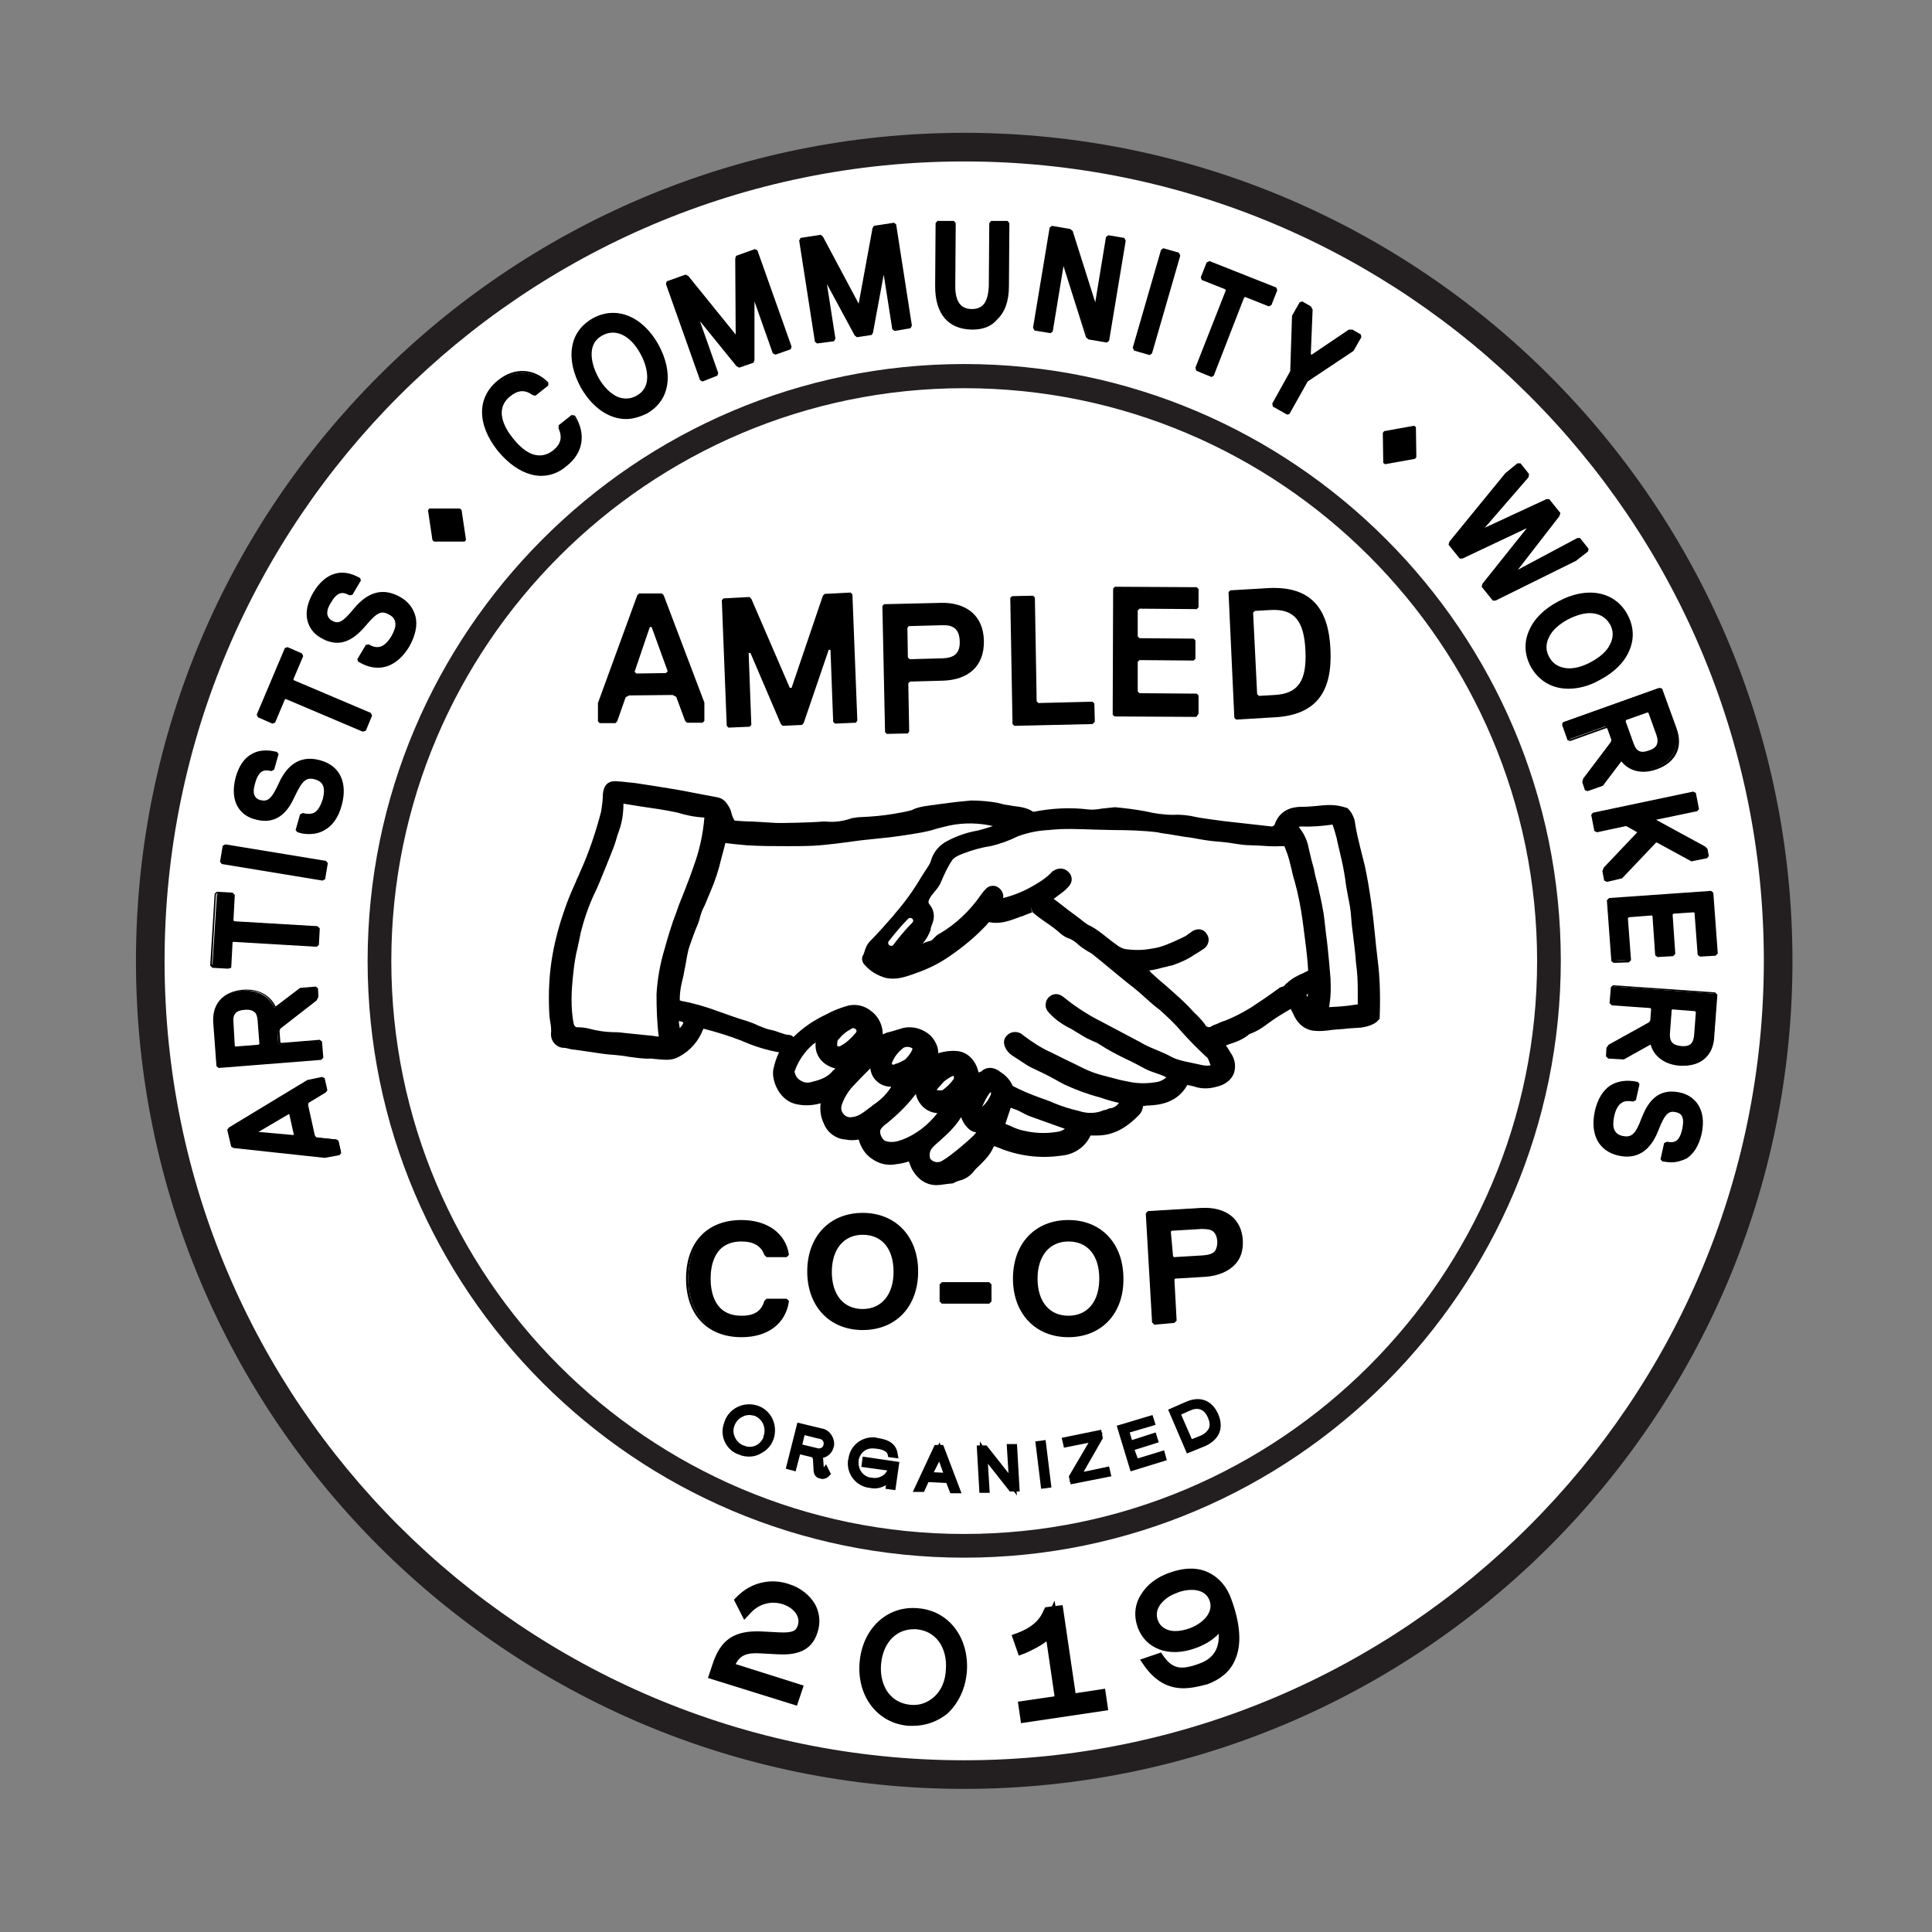 <?xml version="1.0" encoding="utf-8"?>
<!-- Generator: Adobe Illustrator 24.3.0, SVG Export Plug-In . SVG Version: 6.00 Build 0)  -->
<svg version="1.1" id="Layer_1" xmlns="http://www.w3.org/2000/svg" xmlns:xlink="http://www.w3.org/1999/xlink" x="0px" y="0px"
	 viewBox="0 0 432 432" style="enable-background:new 0 0 432 432;" xml:space="preserve">
<rect x="0" y="0" width="432" height="432" fill="#808080" stroke="none"/>
<style type="text/css">
	.st0{fill:#FFFFFF;}
	.st1{fill:#231F20;}
	.st2{enable-background:new    ;}
</style>
<g>
	<circle class="st0" cx="215.6" cy="214.9" r="182"/>
	<path class="st1" d="M215.6,400C113.5,400,30.4,317,30.4,214.9S113.5,29.7,215.6,29.7c102.1,0,185.2,83.1,185.2,185.2
		S317.7,400,215.6,400z M215.6,36.1c-98.6,0-178.8,80.2-178.8,178.8S117,393.6,215.6,393.6c98.6,0,178.8-80.2,178.8-178.8
		S314.2,36.1,215.6,36.1z"/>
</g>
<path class="st1" d="M215.6,348.3c-73.6,0-133.4-59.9-133.4-133.4S142,81.4,215.6,81.4c73.6,0,133.4,59.9,133.4,133.4
	S289.2,348.3,215.6,348.3z M215.6,86.8c-70.6,0-128.1,57.5-128.1,128.1C87.5,285.5,145,343,215.6,343c70.6,0,128.1-57.5,128.1-128.1
	C343.7,144.2,286.2,86.8,215.6,86.8z"/>
<g class="st2">
	<path d="M72.5,241.2l0.6,2.5l-0.3,0.4l-3.9,2.3l-0.2,0.6l1.6,6.9l0.4,0.5l4.5,0.4l0.4,0.2l0.6,2.5l-0.3,0.4l-3.2,0.7l-20.3-2.2
		l-0.4-0.2l-0.8-3.6l0.3-0.3l17.4-10.6l3.2-0.7L72.5,241.2z M57.4,253l0.1,0.3l8.4,0.8l0.3-0.3L65,249l-0.4-0.2L57.4,253z"/>
</g>
<g class="st2">
	<path d="M72.6,258.9L72.6,258.9l-20.4-2.2l-0.5-0.3l-0.9-3.8l0.4-0.5l17.5-10.6l3.3-0.7l0.6,0.3l0.6,2.7l-0.4,0.5l-3.8,2.3
		l-0.1,0.5l1.5,6.8l0.3,0.4l4.5,0.5l0.5,0.3l0.6,2.7l-0.4,0.5L72.6,258.9z M52.4,256.2l20.2,2.2l3.1-0.7l0.1-0.2l-0.5-2.3l-0.2-0.1
		l-4.6-0.4l-0.6-0.6l-1.6-7.1l0.3-0.8l4-2.4l0.2-0.2l-0.5-2.3l-0.2-0.1l-3.1,0.7l-17.3,10.6l-0.2,0.2l0.8,3.4L52.4,256.2z
		 M65.9,254.3l-8.7-0.8l-0.1-0.7l7.5-4.4l0.6,0.3l1.1,5L65.9,254.3z M57.8,253.1l7.8,0.7l0.1-0.1l-1-4.5l-0.1-0.1L57.8,253.1z"/>
</g>
<g class="st2">
	<path d="M61.3,225.3l0.3,0l5.4-4.1l3.3-0.3l0.4,0.3l0.1,1.7l-0.3,0.6l-8.2,6.3l-0.3,0.6l0.2,2.8l0.4,0.3l8.6-0.7l0.4,0.3l0.3,3.4
		l-0.3,0.3l-22.6,1.8l-0.4-0.3l-0.7-9.4c-0.3-4,1.8-7,6.4-7.4C57.9,221.3,60.4,223.1,61.3,225.3z M51.8,228.6l0.4,5.4l0.4,0.3
		l5.3-0.4l0.3-0.3l-0.4-5.4c-0.1-1.7-0.9-2.8-3.2-2.6S51.7,226.9,51.8,228.6z"/>
</g>
<g class="st2">
	<path d="M48.9,238.8l-0.5-0.4l-0.7-9.5c-0.2-2.1,0.3-3.9,1.4-5.2c1.2-1.4,3-2.2,5.3-2.4c4-0.3,6.3,1.8,7.2,3.7l0.1,0l5.4-4.1
		l3.5-0.3l0.5,0.4l0.1,1.9l-0.4,0.8l-8.1,6.3l-0.2,0.5l0.2,2.6l0.2,0.1l8.6-0.7l0.5,0.4l0.3,3.6l-0.5,0.5l-0.1,0L48.9,238.8z
		 M48.9,238.1l0.2,0.1l22.4-1.8l0.2-0.2l-0.2-3.2l-0.2-0.1l-8.6,0.7l-0.5-0.4l-0.2-3l0.4-0.8l8.1-6.3l0.2-0.5l-0.1-1.5l-0.2-0.1
		l-3.1,0.2l-5.4,4.1l-0.6,0l-0.1-0.2c-0.7-1.8-2.9-3.9-6.7-3.6c-2.2,0.2-3.8,0.9-4.9,2.2c-1,1.2-1.5,2.9-1.3,4.8L48.9,238.1z
		 M52.5,234.5l-0.5-0.4l-0.4-5.5c-0.2-2.1,0.8-3.2,3-3.4c1.2-0.1,2,0.1,2.6,0.7c0.5,0.5,0.8,1.2,0.9,2.2l0.4,5.5l-0.5,0.5
		L52.5,234.5z M52.5,233.9l0.2,0.1l5.1-0.4l0.2-0.2l-0.4-5.3c-0.1-0.9-0.3-1.5-0.7-1.8c-0.5-0.4-1.2-0.6-2.2-0.5
		c-1.9,0.1-2.7,1-2.5,2.8L52.5,233.9z"/>
</g>
<g class="st2">
	<path d="M52.3,200.1l-0.3,5.7l0.3,0.3l18.6,1.1l0.3,0.3l-0.2,3.4l-0.3,0.3L52,210.1l-0.3,0.3l-0.3,5.7l-0.3,0.3l-3.3-0.2l-0.3-0.3
		l1-15.9l0.3-0.3l3.3,0.2L52.3,200.1z"/>
</g>
<g class="st2">
	<path d="M51,216.6l-3.5-0.2l-0.5-0.5l1-16.1l0.5-0.4l3.5,0.2l0.5,0.5l-0.3,5.7l0.2,0.2l18.6,1.1l0.5,0.5l-0.2,3.7l-0.5,0.4
		l-18.6-1.1l-0.2,0.1l-0.3,5.7L51,216.6z M47.7,215.9l3.1,0.2l0.2-0.1l0.3-5.7l0.5-0.4l18.6,1.1l0.2-0.1l0.2-3.2l-0.2-0.2l-18.6-1.1
		l-0.5-0.5l0.3-5.7l-0.2-0.2l-3.1-0.2l-0.2,0.1l-0.9,15.7L47.7,215.9z"/>
</g>
<g class="st2">
	<path d="M72.9,193l-0.5,3.4l-0.4,0.2L49.7,193l-0.3-0.3l0.5-3.4l0.4-0.2l22.3,3.6L72.9,193z"/>
</g>
<g class="st2">
	<path d="M72.1,196.9l-22.5-3.7l-0.4-0.5l0.6-3.6l0.6-0.3l22.5,3.7l0.4,0.5l-0.6,3.6L72.1,196.9z M49.8,192.7l22.1,3.6l0.2-0.1
		l0.5-3.1l-0.1-0.2l-22.1-3.6l-0.2,0.1l-0.5,3.1L49.8,192.7z"/>
</g>
<g class="st2">
	<path d="M76.2,180c-1.5,5.5-5.4,7-9.5,5.9l-0.2-0.4l0.9-3.3l0.4-0.2c2.3,0.6,3.8-0.1,4.7-3.4c0.7-2.5,0.1-4.1-1.9-4.6
		c-2.2-0.6-3.2,0.3-4.9,3.9c-1.7,3.6-4.1,6.2-8.6,5c-3.2-0.9-5.5-3.9-4.1-9c1.4-5.2,4.9-6.6,8.7-5.5l0.2,0.4l-0.9,3.3l-0.4,0.2
		c-1.9-0.5-3.1,0-3.9,3c-0.7,2.5,0.1,3.5,1.4,3.9c1.9,0.5,2.9-0.4,4.5-4c1.7-3.6,4.4-6.1,8.9-4.9C75.1,171.2,77.7,174.2,76.2,180z"
		/>
</g>
<g class="st2">
	<path d="M69.1,186.5c-0.8,0-1.7-0.1-2.5-0.4l-0.1,0l-0.4-0.5l1-3.5l0.6-0.3l0.1,0c1,0.3,1.9,0.2,2.5-0.1c0.8-0.5,1.4-1.5,1.9-3.1
		c0.6-2.4,0.1-3.8-1.7-4.3c-2-0.6-2.9,0.2-4.6,3.8c-1.3,2.9-3.7,6.6-8.9,5.1c-3.1-0.8-5.8-3.7-4.3-9.4c0.7-2.5,1.9-4.3,3.6-5.2
		c1.5-0.9,3.4-1,5.5-0.5l0.1,0l0.4,0.5l-1,3.5l-0.6,0.3l-0.1,0c-0.9-0.2-1.5-0.2-2,0.1c-0.7,0.4-1.2,1.3-1.6,2.8
		c-0.6,2-0.2,3.2,1.2,3.6c1.6,0.4,2.5-0.1,4.2-3.9c2.1-4.5,5.2-6.1,9.2-5c4.4,1.2,6.2,5,4.8,10.1c-0.7,2.6-2,4.5-3.8,5.5
		C71.6,186.2,70.4,186.5,69.1,186.5z M66.8,185.6c2.1,0.6,4,0.4,5.6-0.5c1.7-1,2.9-2.7,3.6-5.2c1.3-4.8-0.4-8.3-4.4-9.4
		c-3.8-1-6.7,0.6-8.6,4.7c-1.6,3.4-2.6,4.8-4.9,4.2c-1.1-0.3-2.3-1.3-1.5-4.2c0.4-1.7,1-2.6,1.8-3.1c0.6-0.3,1.4-0.4,2.3-0.1
		l0.2-0.1l0.8-3l-0.1-0.2c-1.9-0.5-3.6-0.4-5,0.4c-1.5,0.9-2.7,2.5-3.3,4.9c-1.4,5.2,1.1,7.9,3.9,8.7c3.7,1,6.3-0.5,8.3-4.8
		c1.7-3.6,2.7-4.8,5.2-4.1c2,0.6,2.8,2.3,2,4.9c-0.5,1.8-1.2,2.9-2.1,3.4c-0.8,0.4-1.7,0.5-2.8,0.2l-0.2,0.1l-0.8,3L66.8,185.6z"/>
</g>
<g class="st2">
	<path d="M67.5,146.8l-2.2,5.2l0.2,0.4l17.2,7.3l0.2,0.4l-1.3,3.1l-0.4,0.1L64,156.1l-0.4,0.1l-2.2,5.2l-0.4,0.1l-3.1-1.3l-0.2-0.4
		l6.2-14.7l0.4-0.1l3.1,1.3L67.5,146.8z"/>
</g>
<g class="st2">
	<path d="M81.1,163.6l-17.2-7.3l-0.2,0.1l-2.2,5.2l-0.6,0.2l-3.2-1.4l-0.3-0.6l6.3-14.9l0.6-0.2l3.2,1.4l0.3,0.6l-2.2,5.2l0.1,0.2
		l17.2,7.3l0.3,0.6l-1.4,3.4L81.1,163.6z M64,155.8l17.2,7.3l0.2-0.1l1.2-2.9l-0.1-0.2l-17.2-7.3L65,152l2.2-5.2l-0.1-0.2l-2.9-1.2
		l-0.2,0.1l-6.1,14.4l0.1,0.2l2.9,1.2l0.2-0.1l2.2-5.2L64,155.8z"/>
</g>
<g class="st2">
	<path d="M91.2,144.5c-2.9,4.9-7.1,5.4-10.8,3.2l-0.1-0.4l1.7-2.9l0.4-0.1c2,1.2,3.7,0.9,5.5-2.1c1.3-2.2,1.2-3.9-0.6-5
		c-2-1.2-3.2-0.5-5.8,2.6c-2.6,3.1-5.6,4.9-9.6,2.6c-2.9-1.7-4.3-5.2-1.5-9.8c2.7-4.7,6.5-5.1,9.9-3.1l0.1,0.4l-1.7,2.9l-0.4,0.1
		c-1.7-1-3-0.8-4.6,1.9c-1.3,2.2-0.9,3.4,0.3,4.1c1.7,1,2.9,0.4,5.5-2.7c2.6-3.1,5.9-4.8,9.9-2.4C92.5,135.7,94.2,139.4,91.2,144.5z
		"/>
</g>
<g class="st2">
	<path d="M84.5,149.3c-1.4,0-2.8-0.4-4.3-1.3l-0.1,0l-0.2-0.6l1.9-3.2l0.6-0.1l0.1,0c2,1.2,3.6,0.6,5.1-2c0.6-1.1,0.9-2,0.8-2.8
		c-0.1-0.8-0.5-1.4-1.3-1.8c-1.8-1.1-2.8-0.6-5.4,2.5c-2.1,2.4-5.3,5.4-10,2.6c-1.6-0.9-2.6-2.3-3-4c-0.4-1.9,0.1-4,1.4-6.2
		c2.6-4.3,6.3-5.5,10.3-3.2l0.1,0l0.2,0.6l-1.9,3.2l-0.6,0.1l-0.1,0c-0.9-0.5-1.5-0.6-2.1-0.4c-0.7,0.2-1.4,1-2.1,2.2
		c-0.6,1-0.8,1.8-0.7,2.5c0.1,0.5,0.4,1,0.9,1.3c1.5,0.9,2.4,0.6,5.1-2.7c3.2-3.8,6.6-4.6,10.3-2.5c1.8,1,2.9,2.5,3.4,4.3
		c0.5,2,0,4.3-1.4,6.8l0,0C89.6,147.7,87.2,149.3,84.5,149.3z M80.6,147.6c4,2.3,7.8,1.2,10.3-3.2l0,0c1.4-2.3,1.8-4.5,1.4-6.4
		c-0.4-1.6-1.5-3-3.1-3.9c-3.4-2-6.6-1.2-9.6,2.4c-2.5,2.9-3.8,4-5.8,2.8c-0.7-0.4-1.1-1-1.2-1.7c-0.1-0.8,0.2-1.7,0.8-2.8
		c0.8-1.4,1.6-2.2,2.4-2.5c0.7-0.3,1.5-0.1,2.5,0.4l0.2,0l1.6-2.7l-0.1-0.2c-3.7-2.1-7.1-1.1-9.5,3c-1.2,2.1-1.7,4.1-1.3,5.8
		c0.3,1.5,1.3,2.8,2.8,3.6c3.3,2,6.2,1.2,9.3-2.5c2.6-3.1,3.9-3.9,6.1-2.6c0.9,0.5,1.4,1.3,1.5,2.2c0.1,0.9-0.2,1.9-0.9,3.1
		c-1.6,2.8-3.5,3.5-5.7,2.2l-0.2,0l-1.6,2.7L80.6,147.6z"/>
</g>
<g class="st2">
	<path d="M103,114.1l0.9,6.5l-0.2,0.2l-6.6,0l-0.2-0.2L96,114l0.2-0.2l6.6,0L103,114.1z"/>
</g>
<g class="st2">
	<path d="M103.9,121.1l-6.8,0l-0.4-0.3l-1-6.7l0.3-0.4l6.8,0l0.4,0.3l1,6.7L103.9,121.1z M97.3,120.5l6.4,0l0,0l-0.9-6.3l-0.1-0.1
		l-6.4,0l0,0l0.9,6.3L97.3,120.5z"/>
</g>
<g class="st2">
	<path d="M125.3,95.7l0-0.4l2.7-2.1l0.4,0.1c2.5,4,1.7,8.1-1.9,10.9c-4.9,3.9-10.7,2.1-15-3.4c-4.4-5.5-4.8-11.5,0.1-15.4
		c3.6-2.8,7.7-2.7,10.8,0.4l0,0.4l-2.7,2.1l-0.4-0.1c-1.7-1.2-3.4-1.1-5.2,0.3c-3.1,2.5-2.4,6.1,0.5,9.8s6.3,5.2,9.4,2.8
		C125.9,99.5,126.3,97.8,125.3,95.7z"/>
</g>
<g class="st2">
	<path d="M121,106.4c-0.7,0-1.5-0.1-2.2-0.3c-2.6-0.7-5.2-2.5-7.5-5.3c-4.7-5.9-4.7-12,0.1-15.8c3.6-2.9,7.9-2.7,11.1,0.4l0.1,0.1
		l0,0.7l-2.9,2.3l-0.7-0.2c-1.6-1.2-3.2-1.1-4.9,0.3c-3.7,2.9-1.2,7.2,0.6,9.4c1.5,1.9,3,3.1,4.5,3.6c1.6,0.5,3.1,0.2,4.5-0.9
		c1.7-1.4,2.1-2.9,1.2-4.9l0-0.1l0-0.6l2.9-2.3l0.7,0.1l0.1,0.1c2.5,4.1,1.8,8.3-1.9,11.2C125,105.7,123,106.4,121,106.4z
		 M116.9,83.4c-1.7,0-3.5,0.7-5.1,2c-4.5,3.6-4.5,9.4,0,15c2.2,2.7,4.6,4.5,7.2,5.1c2.6,0.7,5.2,0.1,7.5-1.8
		c3.4-2.7,4.1-6.6,1.9-10.4l-0.2,0l-2.5,2l0,0.3c1,2.2,0.6,4-1.4,5.5c-1.6,1.2-3.3,1.6-5,1c-1.6-0.5-3.2-1.8-4.8-3.8
		c-3.3-4.2-3.5-7.8-0.5-10.2c1.9-1.5,3.7-1.6,5.5-0.3l0.3,0.1l2.5-2l0-0.2C120.6,84.2,118.8,83.4,116.9,83.4z"/>
</g>
<g class="st2">
	<path d="M144.4,92.2c-5.2,2.9-10.9,0.4-14.3-5.7c-3.4-6.1-2.7-12.2,2.5-15.2s10.9-0.4,14.3,5.7C150.4,83.1,149.6,89.2,144.4,92.2z
		 M134.6,74.8c-3.2,1.8-3.3,5.7-1,9.8c2.3,4.1,5.7,6,8.9,4.2c3.2-1.8,3.3-5.7,1-9.8C141.2,74.9,137.8,73,134.6,74.8z"/>
</g>
<g class="st2">
	<path d="M140,93.7c-3.8,0-7.5-2.5-10.1-7c-1.7-3.1-2.4-6.2-2-8.9c0.4-2.9,2-5.1,4.6-6.6c5.2-2.9,11.1-0.6,14.7,5.8
		c1.7,3.1,2.4,6.2,2,8.9c-0.4,2.9-2,5.1-4.6,6.6C143.1,93.2,141.5,93.7,140,93.7z M137.1,70.4c-1.4,0-2.9,0.4-4.3,1.2
		c-2.4,1.4-4,3.5-4.4,6.2c-0.4,2.7,0.3,5.6,1.9,8.6c3.4,6.1,9.1,8.3,14,5.6c2.4-1.4,4-3.5,4.4-6.2c0.4-2.7-0.3-5.6-1.9-8.6
		C144.2,72.8,140.7,70.4,137.1,70.4z M140,89.6c-0.8,0-1.6-0.2-2.4-0.6c-1.6-0.8-3-2.3-4.2-4.4s-1.7-4.1-1.6-5.9
		c0.2-1.9,1.1-3.3,2.7-4.2v0c3.2-1.8,6.7-0.2,9.2,4.3c1.2,2.1,1.7,4.1,1.6,5.9c-0.2,1.9-1.1,3.3-2.7,4.2
		C141.7,89.4,140.8,89.6,140,89.6z M134.7,75c-1.5,0.8-2.3,2.1-2.4,3.8c-0.1,1.6,0.4,3.6,1.5,5.6c1.1,2,2.5,3.4,4,4.2
		c1.5,0.7,3.1,0.7,4.5-0.1c1.5-0.8,2.3-2.1,2.4-3.8c0.1-1.6-0.4-3.6-1.5-5.6C140.9,74.9,137.6,73.4,134.7,75L134.7,75z"/>
</g>
<g class="st2">
	<path d="M176.7,77.9l-3.2,1.2l-0.4-0.2l-4.3-12.2l-0.3,0.1l0,13.8l-0.2,0.4l-2.9,1.1l-0.4-0.2l-8.6-10.7l-0.3,0.1l4.3,12.2
		l-0.2,0.4l-3.2,1.2l-0.4-0.2l-7.5-21.3l0.2-0.4l4-1.5l0.4,0.2l10.8,13.4l0.3-0.1l-0.1-17.3l0.2-0.4l4-1.5l0.4,0.2l7.5,21.3
		L176.7,77.9z"/>
</g>
<g class="st2">
	<path d="M157.1,85.3l-0.6-0.3l0-0.1l-7.6-21.4l0.2-0.6l4.2-1.5l0.6,0.3l10.6,13.1l-0.1-17l0.2-0.6l4.2-1.5l0.6,0.3l0,0.1l7.6,21.4
		l-0.2,0.6l-3.4,1.2l-0.6-0.3l-4.1-11.6l0,13.1l-0.2,0.6l-3.2,1.1l-0.6-0.3l-8.2-10.1l4.1,11.6l-0.2,0.6L157.1,85.3z M157,84.6
		l0.2,0.1l3-1.1l0.1-0.2l-4.4-12.4l0.7-0.3l8.7,10.8l0.2,0.1l2.7-1l0.1-0.2l0-13.9l0.7-0.3l4.4,12.4l0.2,0.1l3-1.1l0.1-0.2L169,56.4
		l-0.2-0.1l-3.8,1.4L165,58l0.1,17.4l-0.6,0.2l-10.9-13.5l-0.2-0.1l-3.8,1.4l-0.1,0.2L157,84.6z"/>
</g>
<g class="st2">
	<path d="M203.3,73.2l-3.4,0.5l-0.3-0.3l-2-12.9l-0.3,0l-2.5,13.6l-0.2,0.4l-3.1,0.5l-0.3-0.3l-6.5-12.1l-0.3,0l2,12.9l-0.2,0.4
		l-3.4,0.5l-0.3-0.3L179,53.8l0.2-0.4l4.2-0.7l0.3,0.3l8.1,15.3l0.3,0l3.1-17.1l0.2-0.4l4.2-0.7l0.3,0.3l3.5,22.4L203.3,73.2z"/>
</g>
<g class="st2">
	<path d="M182.7,76.8l-0.5-0.4l0-0.1l-3.5-22.5l0.3-0.6l4.5-0.7l0.5,0.4l8,15l3.1-16.9l0.3-0.5l4.5-0.7l0.5,0.4l0,0.1l3.5,22.5
		l-0.3,0.6l-3.6,0.6l-0.5-0.4l0-0.1l-1.9-12.1l-2.4,13l-0.3,0.5l-3.3,0.5l-0.5-0.4l-6.2-11.5l1.9,12.2l-0.3,0.6L182.7,76.8z
		 M182.7,76.1l0.2,0.1l3.1-0.5l0.1-0.2l-2-13l0.7-0.1l6.6,12.3l0.2,0.2l2.9-0.5l0.1-0.2l2.5-13.7l0.7-0.1l2,13l0.2,0.1l3.1-0.5
		l0.1-0.2l-3.5-22.3l-0.2-0.1l-4,0.6l-0.1,0.2l-3.1,17.2l-0.7,0.1l-8.2-15.4l-0.2-0.2l-4,0.6l-0.1,0.2L182.7,76.1z"/>
</g>
<g class="st2">
	<path d="M225.3,64.2c-0.1,6-2.9,9.3-8,9.2c-5.1-0.1-7.9-3.4-7.9-9.4l0.1-14l0.3-0.3l3.4,0l0.3,0.3l-0.1,14c0,3.3,1.1,5.3,3.9,5.4
		c2.8,0,4-2,4-5.3l0.1-14l0.3-0.3l3.4,0l0.3,0.3L225.3,64.2z"/>
</g>
<g class="st2">
	<path d="M217.4,73.7c0,0-0.1,0-0.1,0c-5.3-0.1-8.2-3.5-8.2-9.7l0.1-14.1l0.4-0.5l3.7,0l0.4,0.5l0,0.1l-0.1,14
		c0,3.4,1.2,5.1,3.7,5.1c1.1,0,1.9-0.3,2.5-0.9c0.8-0.8,1.2-2.2,1.3-4.2l0.1-14.1l0.4-0.5l3.7,0l0.4,0.5l-0.1,14.1
		c0,3.3-0.9,5.8-2.6,7.4C221.7,73,219.8,73.7,217.4,73.7z M209.8,50.1L209.7,64c0,5.8,2.7,9.1,7.6,9.1c2.3,0,4.1-0.6,5.4-1.9
		c1.6-1.5,2.4-3.9,2.4-7.1l0.1-13.9l-0.1-0.2l-3.2,0l-0.1,0.2l-0.1,13.9c0,2.1-0.5,3.6-1.4,4.5c-0.7,0.7-1.6,1-2.8,1c0,0,0,0-0.1,0
		c-2.8,0-4.2-1.9-4.2-5.6l0.1-13.9l-0.1-0.2l-3.2,0L209.8,50.1z"/>
</g>
<g class="st2">
	<path d="M235.2,50.8l3.9,0.6l0.5,0.4l5.1,16.3l0.3,0l2.5-15l0.3-0.3l3.4,0.5l0.2,0.4L247.8,76l-0.3,0.3l-3.9-0.6l-0.5-0.4L237.9,59
		l-0.3,0l-2.5,15l-0.3,0.3l-3.4-0.5l-0.2-0.4l3.7-22.2L235.2,50.8z"/>
</g>
<g class="st2">
	<path d="M247.5,76.6l-4.1-0.7l-0.6-0.5l0-0.1l-5-15.8l-2.4,14.6l-0.5,0.4l-3.6-0.6l-0.3-0.6l0-0.1l3.7-22.3l0.5-0.4l4.1,0.7
		l0.6,0.5l0,0.1l5,15.8l2.4-14.6l0.5-0.4l3.6,0.6l0.3,0.6l0,0.1L248,76.2L247.5,76.6z M243.6,75.4l3.8,0.6l0.2-0.1l3.6-22.1
		l-0.1-0.2l-3.1-0.5l-0.2,0.1l-2.5,15.2l-0.7-0.1L239.4,52l-0.4-0.3l-3.8-0.6l-0.2,0.1l-3.6,22.1l0.1,0.2l3.1,0.5l0.2-0.1l2.5-15.2
		l0.7,0.1l5.1,16.4L243.6,75.4z"/>
</g>
<g class="st2">
	<path d="M257,79.1l-3.3-0.9l-0.2-0.4l6.2-21.8l0.4-0.2l3.3,0.9l0.2,0.4l-6.2,21.8L257,79.1z"/>
</g>
<g class="st2">
	<path d="M257.1,79.4l-3.5-1l-0.3-0.6l0-0.1l6.3-21.8l0.5-0.4l3.5,1l0.3,0.6l0,0.1l-6.3,21.8L257.1,79.4z M253.9,78l3,0.9l0.2-0.1
		l6.2-21.6l-0.1-0.2l-3-0.9l-0.2,0.1l-6.2,21.6L253.9,78z"/>
</g>
<g class="st2">
	<path d="M283.8,68.4l-5.3-2.1l-0.4,0.2l-6.9,17.4l-0.4,0.2l-3.2-1.3l-0.1-0.4l6.9-17.4l-0.1-0.4l-5.3-2.1l-0.1-0.4L270,59l0.4-0.2
		l14.8,5.9l0.1,0.4l-1.2,3.1L283.8,68.4z"/>
</g>
<g class="st2">
	<path d="M270.9,84.3l-3.4-1.4l-0.2-0.6l0-0.1l6.8-17.3l-0.1-0.2l-5.3-2.1l-0.2-0.6l1.3-3.3l0.6-0.3l0.1,0l14.9,5.9l0.2,0.6
		l-1.3,3.3l-0.6,0.3l-5.3-2.1l-0.2,0.1L271.4,84L270.9,84.3z M267.9,82.6l2.9,1.2l0.2-0.1l6.9-17.4l0.6-0.3l5.3,2.1l0.2-0.1l1.2-2.9
		l-0.1-0.2L270.4,59l-0.2,0.1l-1.2,2.9l0.1,0.2l5.3,2.1l0.2,0.6l0,0.1l-6.8,17.3L267.9,82.6z"/>
</g>
<g class="st2">
	<path d="M292.3,85.1l-4.1,7.3l-0.4,0.2l-3-1.7l-0.1-0.4l4.1-7.3l0.4-12.4l1.6-2.9l0.4-0.2l1.7,1l0.3,0.6L293,79.3l0.5,0.3l8.3-5.6
		l0.7,0l1.7,1l0.1,0.4l-1.6,2.9L292.3,85.1z"/>
</g>
<g class="st2">
	<path d="M287.8,92.7l-3.2-1.8l-0.1-0.6l0-0.1l4-7.2l0.4-12.4l1.7-3l0.6-0.2l1.9,1.1l0.4,0.7l0,0.1l-0.4,9.9l0.2,0.1l8.3-5.6l0.8,0
		l1.9,1.1l0.1,0.6l-1.8,3.1l-10.2,6.8l-4.1,7.3L287.8,92.7z M285.1,90.6l2.8,1.6l0.2-0.1l4.1-7.3l10.2-6.8l1.5-2.8l0-0.2l-1.6-0.9
		l-0.5,0l-8.4,5.7l-0.8-0.4l0.4-10.2l-0.3-0.4l-1.6-0.9l-0.2,0.1l-1.5,2.8l-0.4,12.4l-4,7.2L285.1,90.6z"/>
</g>
<g class="st2">
	<path d="M316.2,102.4l-6.4,1.2l-0.2-0.2l-0.1-6.5l0.2-0.3l6.4-1.2l0.2,0.2l0.1,6.5L316.2,102.4z"/>
</g>
<g class="st2">
	<path d="M309.7,103.8l-0.4-0.3l-0.1-6.7l0.3-0.4l6.7-1.2l0.4,0.3l0.1,6.7l-0.3,0.4L309.7,103.8z M309.8,103.3L309.8,103.3l6.3-1.1
		l0.1-0.1l-0.2-6.3l-6.2,1.1l-0.1,0.1L309.8,103.3z"/>
</g>
<g class="st2">
	<path d="M348.4,114.8l-0.1,0.4l-9.7,12.4l0.2,0.2l13.8-7.3l0.4,0l1.8,2.2l-0.1,0.4l-2.6,2.1l-17.8,8.7l-0.4,0l-2.3-2.9l0.1-0.4
		l10.2-12.8l-0.2-0.2l-14.8,7l-0.4,0l-2.3-2.9l0.1-0.4l12.5-15.3l2.6-2.1l0.4,0l1.8,2.2l-0.1,0.4l-10.2,11.7l0.2,0.2l14.3-6.6l0.4,0
		L348.4,114.8z"/>
</g>
<g class="st2">
	<path d="M334.4,134.3l-0.6,0l-2.5-3.1l0.2-0.7l9.9-12.4l-14.4,6.8l-0.6,0l-2.5-3.1l0.2-0.7l12.5-15.3l2.7-2.2l0.7,0l1.9,2.4
		l-0.1,0.6l0,0.1l-9.8,11.3l13.8-6.4l0.6,0l2.5,3.1l-0.2,0.7l-9.3,12l13.3-7.1l0.6,0l1.9,2.4l-0.1,0.6l-2.7,2.1L334.4,134.3z
		 M334,133.7l0.2,0l17.7-8.6l2.5-2l0-0.2l-1.6-2l-0.2,0l-13.9,7.4l-0.4-0.6l9.8-12.5l0-0.2l-2.1-2.7l-0.3,0l-14.4,6.7l-0.4-0.6
		l10.3-11.9l0-0.2l-1.6-2l-0.2,0l-2.5,2l-12.4,15.3l0,0.2l2.1,2.7l0.2,0l14.9-7.1l0.4,0.6l-10.3,12.9l0,0.2L334,133.7z"/>
</g>
<g class="st2">
	<path d="M342.6,149c-2.8-5.3-0.2-10.9,5.9-14.2s12.3-2.5,15.1,2.8s0.2,10.9-5.9,14.2S345.4,154.3,342.6,149z M360.1,139.5
		c-1.8-3.3-5.6-3.4-9.7-1.2s-6.1,5.6-4.3,8.8c1.8,3.3,5.6,3.4,9.7,1.2C359.9,146.1,361.9,142.8,360.1,139.5z"/>
</g>
<g class="st2">
	<path d="M350.7,154c-3.6,0-6.6-1.7-8.4-4.9c-1.4-2.6-1.6-5.4-0.4-8.1c1.1-2.6,3.3-4.8,6.5-6.5c6.4-3.5,12.7-2.3,15.5,2.9
		c1.4,2.6,1.6,5.4,0.4,8.1c-1.1,2.6-3.3,4.8-6.5,6.5C355.4,153.4,352.9,154,350.7,154z M355.5,133.1c-2.1,0-4.5,0.6-6.9,1.9
		c-3,1.6-5.2,3.8-6.2,6.3c-1.1,2.5-0.9,5.1,0.4,7.6c2.7,4.9,8.6,6,14.8,2.7c3-1.6,5.2-3.8,6.2-6.3c1.1-2.5,0.9-5.1-0.4-7.6
		C361.8,134.7,358.9,133.1,355.5,133.1z M350.7,150.1c-0.2,0-0.5,0-0.7,0c-1.9-0.2-3.3-1.2-4.2-2.8s-0.9-3.4,0-5
		c0.8-1.6,2.4-3,4.5-4.1c4.5-2.4,8.3-1.9,10.1,1.3l0,0c0.9,1.6,0.9,3.4,0,5c-0.8,1.6-2.4,3-4.5,4.1
		C354.1,149.5,352.3,150.1,350.7,150.1z M355.5,137.1c-1.5,0-3.1,0.5-4.9,1.4c-2,1.1-3.5,2.4-4.2,3.9c-0.8,1.5-0.8,3.1,0,4.5
		c0.8,1.5,2.1,2.3,3.8,2.5c1.6,0.2,3.6-0.3,5.6-1.4c2-1.1,3.5-2.4,4.2-3.9c0.8-1.5,0.8-3.1,0-4.5C359,137.9,357.4,137.1,355.5,137.1
		z"/>
</g>
<g class="st2">
	<path d="M362.5,170l-0.3,0.1l-4.1,5.4l-3.1,1.1l-0.4-0.2l-0.6-1.6l0.1-0.6l6.2-8.3l0.1-0.6l-1-2.7l-0.4-0.2l-8.1,2.9l-0.4-0.2
		l-1.2-3.2l0.2-0.4l21.3-7.6l0.4,0.2l3.2,8.8c1.3,3.7,0.1,7.2-4.3,8.8C366.7,173,363.9,171.9,362.5,170z M370.7,164.4l-1.8-5.1
		l-0.4-0.2l-5,1.8l-0.2,0.4l1.8,5.1c0.6,1.6,1.6,2.5,3.8,1.7C371,167.3,371.3,166,370.7,164.4z"/>
</g>
<g class="st2">
	<path d="M355,176.9l-0.6-0.2l-0.6-1.8l0.2-0.8l6.2-8.2l0.1-0.5l-0.9-2.5l-0.2-0.1l-8.1,2.9l-0.6-0.2l-1.2-3.4l0.3-0.6l21.5-7.7
		l0.6,0.2l0,0.1l3.2,8.8c1.5,4.2-0.2,7.6-4.4,9.1c-3.8,1.4-6.6,0-7.9-1.7l-0.1,0l-4.1,5.4L355,176.9z M354.8,176.3l0.2,0.1l3-1.1
		l4.1-5.4l0.6-0.2l0.1,0.2c1.1,1.6,3.8,3,7.4,1.7c4-1.4,5.5-4.6,4.1-8.4l-3.1-8.7l-0.2-0.1l-21.1,7.6l-0.1,0.2l1.1,3l0.2,0.1
		l8.1-2.9l0.6,0.2l1,2.9l-0.2,0.8l-6.2,8.2l-0.1,0.5L354.8,176.3z M367.4,168.6c-1.2,0-2-0.7-2.5-2.1l-1.9-5.2l0.3-0.6l5.2-1.9
		l0.6,0.2l0,0.1l1.8,5.1h0c0.3,0.9,0.4,1.7,0.1,2.3c-0.3,0.7-1,1.3-2.1,1.7C368.4,168.5,367.8,168.6,367.4,168.6z M363.5,161.3
		l1.8,5c0.6,1.7,1.6,2.2,3.4,1.5c1-0.3,1.6-0.8,1.8-1.4c0.2-0.5,0.2-1.1-0.1-2h0l-1.8-5l-0.2-0.1l-4.8,1.7L363.5,161.3z"/>
</g>
<g class="st2">
	<path d="M359,196.7l-0.4-2l0.2-0.6l7.6-8l-0.1-0.3l-2.7-1.5l-6.5,1.4l-0.4-0.2l-0.7-3.3l0.3-0.3l22.2-4.6l0.4,0.2l0.7,3.3l-0.3,0.3
		l-9.5,2l0.1,0.3l11.1,6.1l0.4,0.5l0.3,1.4l-0.3,0.3l-3.3,0.7l-7.7-4.2l-0.3,0.1l-7.6,8l-3.3,0.7L359,196.7z"/>
</g>
<g class="st2">
	<path d="M359.3,197.2l-0.6-0.3l-0.4-2.1l0.3-0.8l7.5-7.9l0,0l-2.5-1.4l-6.5,1.4l-0.6-0.3l-0.7-3.6l0.4-0.5l0.1,0l22.3-4.7l0.6,0.3
		l0.7,3.6l-0.4,0.5l-0.1,0l-9.1,1.9l11,6l0.5,0.5l0.3,1.6l-0.4,0.5l-3.5,0.7l-7.7-4.2l-0.2,0l-7.6,8L359.3,197.2z M359.2,196.5
		l0.2,0.1l3.1-0.6l7.6-8l0.5-0.1l7.7,4.2l3.1-0.6l0.1-0.2l-0.2-1.2l-0.4-0.4l-11.2-6.1l-0.1-0.7l9.7-2l0.1-0.2l-0.6-3.1l-0.2-0.1
		l-22.1,4.6l-0.1,0.2l0.6,3.1l0.2,0.1l6.5-1.4l2.9,1.6l0.1,0.5l-0.1,0.1l-7.5,7.9l-0.2,0.5L359.2,196.5z"/>
</g>
<g class="st2">
	<path d="M360.5,214.8l-0.9-13.3l0.3-0.3l22.6-1.6l0.4,0.3l0.9,13.3l-0.3,0.3l-3.3,0.2l-0.4-0.3l-0.7-9.4l-0.4-0.3l-4.6,0.3
		l-0.3,0.3l0.6,8.8l-0.3,0.3l-3.3,0.2l-0.4-0.3l-0.6-8.8l-0.4-0.3l-5.3,0.4l-0.3,0.3l0.7,9.4l-0.3,0.3l-3.3,0.2L360.5,214.8z"/>
</g>
<g class="st2">
	<path d="M360.8,215.3l-0.5-0.4l-1-13.6l0.5-0.5l22.8-1.6l0.5,0.4l1,13.6l-0.5,0.5l-3.5,0.2l-0.5-0.4l-0.7-9.4l-0.2-0.1l-4.5,0.3
		l-0.2,0.2l0.6,8.8l-0.5,0.5l-3.5,0.2l-0.5-0.4l-0.6-8.8l-0.2-0.1l-5.1,0.4l-0.2,0.2l0.7,9.4l-0.5,0.5L360.8,215.3z M360.8,214.7
		l0.2,0.1l3.1-0.2l0.2-0.2l-0.7-9.4l0.5-0.5l5.5-0.4l0.5,0.4l0.6,8.8l0.2,0.1l3.1-0.2l0.2-0.2l-0.6-8.8l0.5-0.5l4.8-0.3l0.5,0.4
		l0.7,9.4l0.2,0.1l3.1-0.2l0.2-0.2l-0.9-13.1l-0.2-0.1l-22.4,1.6l-0.2,0.2L360.8,214.7z"/>
</g>
<g class="st2">
	<path d="M369.3,233.3l-0.3,0l-5.9,3.3l-3.3-0.2l-0.3-0.3l0.1-1.7l0.4-0.5l9-5.1l0.4-0.5l0.2-2.8l-0.3-0.3l-8.6-0.6l-0.3-0.3
		l0.2-3.4l0.4-0.3l22.6,1.6l0.3,0.3l-0.7,9.4c-0.3,4-2.8,6.6-7.5,6.3C372,237.8,369.8,235.6,369.3,233.3z M379.1,231.4l0.4-5.4
		l-0.3-0.3l-5.3-0.4l-0.4,0.3l-0.4,5.4c-0.1,1.7,0.5,2.9,2.8,3C378.3,234.2,379,233.1,379.1,231.4z"/>
</g>
<g class="st2">
	<path d="M376.4,238.3c-0.3,0-0.5,0-0.8,0c-4-0.3-6-2.7-6.5-4.7l-0.1,0l-5.9,3.3l-3.5-0.2l-0.5-0.5l0.1-1.9l0.5-0.7l9-5l0.3-0.4
		l0.2-2.6l-0.2-0.2l-8.6-0.6l-0.5-0.5l0.3-3.6l0.5-0.4l22.8,1.6l0.5,0.5l0,0.1l-0.7,9.4C383.1,235.9,380.5,238.3,376.4,238.3z
		 M369,233l0.6,0l0,0.2c0.4,1.9,2.3,4.2,6.1,4.5c4.2,0.3,6.9-2,7.2-6.1l0.7-9.2l-0.2-0.2l-22.4-1.6l-0.2,0.1l-0.2,3.2l0.2,0.2
		l8.6,0.6l0.5,0.5l-0.2,3l-0.5,0.7l-9,5l-0.3,0.4l-0.1,1.5l0.2,0.2l3.1,0.2L369,233z M376.4,234.3c-0.1,0-0.3,0-0.5,0
		c-2.2-0.2-3.2-1.2-3-3.3l0.4-5.5l0.5-0.4l5.5,0.4l0.5,0.5l0,0.1l-0.4,5.4c-0.1,1-0.3,1.7-0.9,2.2
		C378.1,234.1,377.4,234.3,376.4,234.3z M373.8,225.8l-0.4,5.3c-0.1,1.8,0.6,2.6,2.5,2.8c1,0.1,1.8-0.1,2.2-0.5
		c0.4-0.4,0.6-1,0.7-1.8l0.4-5.3l-0.2-0.2l-5.1-0.4L373.8,225.8z"/>
</g>
<g class="st2">
	<path d="M356.8,248.5c1.2-5.6,5-7.4,9.2-6.5l0.3,0.4l-0.7,3.3l-0.4,0.2c-2.3-0.5-3.8,0.3-4.5,3.7c-0.5,2.5,0.1,4.1,2.1,4.5
		c2.3,0.5,3.2-0.5,4.6-4.2c1.5-3.8,3.8-6.5,8.3-5.5c3.2,0.7,5.7,3.6,4.5,8.9s-4.5,6.9-8.4,6l-0.3-0.4l0.7-3.3l0.4-0.2
		c1.9,0.4,3.1-0.2,3.8-3.3c0.5-2.5-0.3-3.6-1.6-3.8c-1.9-0.4-2.8,0.5-4.3,4.3c-1.5,3.8-4.1,6.4-8.6,5.4
		C358.3,257.3,355.5,254.4,356.8,248.5z"/>
</g>
<g class="st2">
	<path d="M373.7,259.9c-0.6,0-1.3-0.1-1.9-0.2l-0.1,0l-0.4-0.5l0.8-3.6l0.6-0.3l0.1,0c0.9,0.2,1.5,0.1,2-0.2
		c0.6-0.4,1.1-1.3,1.4-2.9c0.4-2.1,0-3.2-1.4-3.5c-1.6-0.4-2.5,0.2-4,4.1c-1.8,4.6-4.8,6.5-8.9,5.6c-4.4-1-6.4-4.7-5.3-9.9
		c0.6-2.7,1.8-4.7,3.5-5.8c1.6-1,3.7-1.3,6-0.8l0.1,0l0.4,0.5l-0.8,3.6l-0.6,0.3l-0.1,0c-1.1-0.2-1.9-0.1-2.5,0.3
		c-0.8,0.5-1.4,1.6-1.7,3.2c-0.5,2.4,0.1,3.8,1.9,4.2c2,0.4,2.9-0.3,4.3-4.1c1.2-3,3.3-6.8,8.6-5.6c3.1,0.7,6,3.5,4.8,9.2
		c-0.6,2.6-1.7,4.4-3.3,5.5C376.2,259.5,375,259.9,373.7,259.9z M371.9,259.2c1.9,0.4,3.6,0.2,4.9-0.7c1.5-1,2.5-2.7,3.1-5.2
		c1.1-5.4-1.5-7.9-4.3-8.6c-3.8-0.8-6.2,0.8-8,5.3c-1.5,3.7-2.4,5-4.9,4.4c-2-0.5-2.9-2.2-2.3-4.9c0.4-1.8,1-3,1.9-3.5
		c0.7-0.5,1.6-0.6,2.8-0.4l0.2-0.1l0.7-3.1l-0.1-0.2c-2.1-0.4-4-0.2-5.5,0.8c-1.7,1.1-2.8,2.9-3.3,5.5l0,0c-1,4.9,0.8,8.4,4.9,9.3
		c3.8,0.8,6.6-0.9,8.3-5.2c1.4-3.6,2.4-5,4.6-4.5c1.2,0.3,2.4,1.2,1.8,4.2c-0.4,1.7-0.9,2.7-1.7,3.2c-0.6,0.4-1.3,0.5-2.3,0.3
		l-0.2,0.1l-0.7,3.1L371.9,259.2z"/>
</g>
<g>
	<path d="M171.2,290.9l0.4-0.4h4.3l0.4,0.4c-0.7,5-4.6,7.8-10.3,7.8c-7.9,0-12.1-5.4-12.1-12.8S158,273,165.8,273
		c5.7,0,9.6,2.9,10.3,7.5l-0.4,0.4h-4.3l-0.4-0.4c-0.7-2.1-2.5-3.2-5.4-3.2c-5,0-7.1,3.6-7.1,8.6s2.1,8.5,7.1,8.5
		C168.7,294.4,170.5,293.3,171.2,290.9z"/>
	<path d="M165.8,299c-7.6,0-12.4-5-12.4-13.1c0-8.1,4.7-13.1,12.4-13.1c5.8,0,9.9,3,10.6,7.7l0,0.1l-0.5,0.5h-4.5l-0.5-0.5
		c-0.7-2-2.4-3-5.1-3c-6,0-6.9,5.2-6.9,8.3c0,3.1,0.9,8.3,6.9,8.3c0,0,0.1,0,0.1,0c2.8,0,4.4-1.1,5-3.3l0.1-0.1l0.4-0.4h4.5l0.5,0.5
		l0,0.1C175.7,295.9,171.8,299,165.8,299z M165.8,273.3c-7.3,0-11.9,4.8-11.9,12.6c0,7.8,4.5,12.6,11.9,12.6c5.6,0,9.3-2.8,10.1-7.5
		l-0.2-0.2h-4.1l-0.2,0.2c-0.7,2.5-2.5,3.7-5.5,3.7c0,0-0.1,0-0.1,0c-4.8,0-7.4-3.1-7.4-8.8c0-5.7,2.6-8.8,7.4-8.8
		c2.9,0,4.8,1.1,5.6,3.3l0.2,0.2h4.1l0.2-0.2C175.1,276,171.3,273.3,165.8,273.3z"/>
</g>
<g>
	<path d="M192.9,297.2c-7.5,0-12.1-5.4-12.1-12.8s4.6-12.8,12.1-12.8s12.1,5.4,12.1,12.8S200.4,297.2,192.9,297.2z M192.9,275.8
		c-4.6,0-7.1,3.6-7.1,8.6s2.5,8.5,7.1,8.5s7.1-3.6,7.1-8.5S197.6,275.8,192.9,275.8L192.9,275.8z"/>
	<path d="M192.9,297.4c-7.4,0-12.4-5.3-12.4-13.1c0-7.8,5-13.1,12.4-13.1c7.4,0,12.4,5.3,12.4,13.1
		C205.3,292.2,200.3,297.4,192.9,297.4z M192.9,271.8c-7.1,0-11.9,5.1-11.9,12.6c0,7.5,4.8,12.6,11.9,12.6c7.1,0,11.9-5,11.9-12.6
		C204.8,276.8,200,271.8,192.9,271.8z M192.9,293.2c-4.6,0-7.4-3.4-7.4-8.8c0-5.4,2.8-8.8,7.4-8.8s7.4,3.4,7.4,8.8
		C200.3,289.8,197.5,293.2,192.9,293.2z M192.9,276.1c-4.2,0-6.9,3.2-6.9,8.3c0,5.1,2.6,8.3,6.9,8.3c4.2,0,6.9-3.2,6.9-8.3
		C199.8,279.2,197.2,276.1,192.9,276.1z"/>
</g>
<g>
	<path d="M221.1,291.2h-10.3l-0.4-0.4v-3.6l0.4-0.4h10.3l0.4,0.4v3.6L221.1,291.2z"/>
	<path d="M221.2,291.5h-10.6l-0.5-0.5v-3.8l0.5-0.5h10.6l0.5,0.5v3.8L221.2,291.5z M210.9,290.9H221l0.2-0.2v-3.3l-0.2-0.2h-10.1
		l-0.2,0.2v3.4L210.9,290.9z"/>
</g>
<g>
	<path d="M238.9,298.7c-7.5,0-12.1-5.4-12.1-12.8s4.6-12.9,12.1-12.9s12.1,5.4,12.1,12.9S246.4,298.7,238.9,298.7z M238.9,277.3
		c-4.6,0-7.1,3.6-7.1,8.6s2.5,8.5,7.1,8.5s7.1-3.6,7.1-8.5S243.6,277.3,238.9,277.3z"/>
	<path d="M238.9,299c-7.4,0-12.4-5.3-12.4-13.1c0-7.9,5-13.1,12.4-13.1c7.4,0,12.3,5.3,12.3,13.1C251.3,293.7,246.3,299,238.9,299z
		 M238.9,273.3c-7.1,0-11.9,5.1-11.9,12.6c0,7.5,4.8,12.6,11.9,12.6c7.2,0,11.8-4.9,11.8-12.6C250.7,278.3,246,273.3,238.9,273.3z
		 M238.9,294.7c-4.6,0-7.4-3.4-7.4-8.8c0-5.4,2.8-8.8,7.4-8.8s7.4,3.4,7.4,8.8C246.3,291.3,243.5,294.7,238.9,294.7z M238.9,277.6
		c-4.2,0-6.9,3.2-6.9,8.3c0,5.1,2.6,8.3,6.9,8.3s6.9-3.2,6.9-8.3C245.8,280.7,243.2,277.6,238.9,277.6z"/>
</g>
<g>
	<path d="M269.4,285.2l-6.8,0.4l-0.3,0.4l0.5,9.2l-0.3,0.4l-4.3,0.2l-0.4-0.3l-1.4-24.2l0.3-0.4l11.8-0.7c5-0.3,8.7,2,9,7
		S274.4,284.9,269.4,285.2z M268.8,274.6l-6.8,0.4l-0.3,0.4l0.3,5.7l0.4,0.3l6.8-0.4c2.1-0.1,3.5-0.9,3.4-3.4
		S270.9,274.4,268.8,274.6L268.8,274.6z"/>
	<path d="M258.1,296.2l-0.5-0.5l0-0.1l-1.4-24.3l0.5-0.5l0.1,0l11.8-0.7c5.5-0.3,9,2.4,9.3,7.2c0.1,2.2-0.4,4-1.7,5.4
		c-1.5,1.6-3.8,2.6-6.7,2.8l-6.7,0.4l-0.2,0.2l0.5,9.2l-0.5,0.5L258.1,296.2z M258.1,295.4l0.2,0.2l4.1-0.2l0.2-0.2l-0.5-9.3
		l0.5-0.5l0.1,0l6.8-0.4c2.8-0.2,5-1.1,6.3-2.6c1.1-1.3,1.7-3,1.5-5.1c-0.3-4.5-3.5-7.1-8.7-6.8l-11.6,0.7l-0.2,0.2L258.1,295.4z
		 M262.3,281.6l-0.5-0.5l-0.4-5.9l0.5-0.5l6.9-0.4c1.2-0.1,2.1,0.1,2.8,0.6c0.8,0.5,1.2,1.4,1.3,2.7c0.1,1.1-0.2,2-0.7,2.6
		c-0.6,0.7-1.5,1-2.9,1.1L262.3,281.6z M262.3,280.9l0.2,0.2l6.6-0.4c1.2-0.1,2.1-0.4,2.5-0.9c0.4-0.5,0.6-1.2,0.6-2.2
		c-0.1-1.1-0.4-1.8-1-2.3c-0.6-0.4-1.4-0.5-2.5-0.5h0l-6.7,0.4l-0.2,0.2L262.3,280.9z"/>
</g>
<g>
	<path d="M160.8,372.6c1.6-4.9,4-6.5,9.5-6.2l3.8,0.2c3.5,0.2,5.1-0.5,5.8-2.7c0.9-2.7-0.9-5.6-4.4-6.7c-3.1-1-6.4-0.1-8.6,2.2
		l-0.7-1.5c2.6-2.6,6.4-3.5,9.9-2.4c4.4,1.4,6.5,5.1,5.4,8.9c-0.9,3-3,4-7.4,3.8l-3.7-0.2c-4.5-0.2-6.5,1.1-7.7,5l15.3,4.8l-0.5,1.6
		l-16.9-5.3L160.8,372.6z"/>
	<path d="M178.2,381.4l-19.9-6.2l1-3c1.8-5.6,4.9-7.7,11.1-7.4l3.8,0.2c3.6,0.2,3.9-0.7,4.2-1.6c0.3-0.9,0.1-1.8-0.4-2.6
		c-0.6-0.9-1.7-1.7-3-2.1c-2.5-0.8-5.2-0.1-7,1.8l-1.6,1.7l-2.3-4.5l0.8-0.8c3-3,7.4-4.1,11.5-2.7c2.6,0.8,4.7,2.5,5.9,4.6
		c1,1.9,1.2,4.1,0.5,6.2c-1.4,4.6-5.4,5.1-9,4.9l-3.7-0.2c-3.1-0.2-4.6,0.4-5.6,2.4l15.2,4.8L178.2,381.4z"/>
</g>
<g>
	<path d="M193.8,371.9c0.5-6.7,5.2-11.2,11.3-10.8s10,5.7,9.5,12.4s-5.2,11.2-11.3,10.7S193.3,378.6,193.8,371.9z M213.1,373.4
		c0.5-5.8-2.8-10.3-8.1-10.7s-9.2,3.5-9.6,9.3s2.8,10.3,8.1,10.7S212.6,379.2,213.1,373.4z"/>
	<path d="M204.2,385.9c-0.3,0-0.7,0-1,0c-6.9-0.5-11.6-6.5-11-14.1l0,0c0.6-7.6,6.1-12.8,13-12.2c6.9,0.5,11.5,6.5,11,14.1
		c-0.3,3.9-1.9,7.2-4.4,9.5C209.7,384.9,207,385.9,204.2,385.9z M204.3,364.3c-4,0-6.9,3.1-7.3,7.9c-0.2,2.4,0.4,4.7,1.6,6.3
		c1.2,1.6,2.9,2.5,5,2.7c2.1,0.2,3.9-0.5,5.4-1.9c1.5-1.4,2.4-3.5,2.5-6l0,0c0.2-2.4-0.4-4.7-1.6-6.3c-1.2-1.6-2.9-2.5-5-2.7
		C204.7,364.3,204.5,364.3,204.3,364.3z"/>
</g>
<g>
	<path d="M229.4,381.9l8.1-1.2l-2.6-17.4l0,0c-1.1,2.2-3.2,3.6-6.3,4.9l-0.5-1.5c3.2-1.2,5.4-3,6.6-5.7l1.4-0.2l2.9,19.8l6.6-1
		l0.2,1.6l-16.3,2.4L229.4,381.9z"/>
	<path d="M228.3,385.3l-0.7-4.8l8.2-1.2L234,367c-1.4,1.1-3.1,1.9-4.6,2.6l-1.6,0.6l-1.6-4.6l1.4-0.5c2.9-1.1,4.8-2.7,5.7-4.9
		l0.4-0.8l1.5-0.2l0.6-1.3l0.2,1.2l1.6-0.2l2.9,19.7l6.6-1l0.7,4.8L228.3,385.3z"/>
</g>
<g>
	<path d="M257.4,371.9l1.5-0.5l0,0c2.8,3.8,5.9,3.5,10,2c4.5-1.7,6.5-5.9,4.2-13.1c-0.4,2.9-2.2,5.2-6.3,6.7c-5,1.9-9.5,0.5-11-3.7
		s1-8.4,6-10.2c5.3-2,9.9-0.5,11.9,4.8c3.2,8.7,2,14.7-4.3,17C264.9,376.7,260.7,376.4,257.4,371.9z M272,357.3
		c-1.2-3.3-5.1-4.3-9.5-2.7c-4.1,1.5-6.3,4.8-5.1,8.1s5,4.2,9.1,2.7S273.1,360.5,272,357.3z"/>
	<path d="M264.6,377.5c-3.4,0-6.2-1.6-8.5-4.7l-1.2-1.7l4.7-1.6l0.7,1c2,2.7,3.9,3,8.1,1.4c2.9-1.1,4.3-3.3,4.1-6.6
		c-1.2,1.3-2.9,2.4-5.1,3.2c-5.9,2.2-11.2,0.3-13-4.6c-0.9-2.5-0.7-5.1,0.7-7.3c1.3-2.2,3.5-3.9,6.3-4.9c3.3-1.2,6.3-1.3,8.8-0.1
		c2.3,1.1,4.1,3.1,5.1,5.9c2.1,5.7,2.4,10.4,0.8,13.8c-1.1,2.5-3.2,4.2-6.1,5.3C268.1,377.1,266.3,377.5,264.6,377.5z M266.5,355.5
		c-1.1,0-2.3,0.2-3.4,0.7c-1.7,0.6-3,1.6-3.8,2.8c-0.7,1.1-0.8,2.2-0.4,3.3c0.4,1.1,1.2,1.8,2.4,2.2c1.3,0.4,3,0.2,4.7-0.4
		c3.4-1.3,5.3-3.8,4.5-6.1C269.9,356.2,268.3,355.5,266.5,355.5z"/>
</g>
<path d="M157.1,161.6h-3.5l-0.4-0.4l-2-5.4l-0.8-0.4l-9.7,0.1l-0.8,0.4l-1.9,5.4l-0.4,0.4h-3.5l-0.4-0.4v-4.1l8.8-24.1l0.4-0.4h5.1
	l0.4,0.4l9.1,24v4.1L157.1,161.6z M191.4,161.6l-4.7,0.2l-0.4-0.4l-0.6-16.1h-0.4l-5.6,16.4l-0.4,0.4l-4.3,0.2l-0.4-0.4l-6.8-15.9
	h-0.4l0.6,16.1l-0.4,0.4l-4.7,0.2l-0.4-0.4l-1.1-28.1l0.4-0.4l5.8-0.3l0.4,0.4l8.6,19.9h0.4l7-20.6l0.4-0.4l5.8-0.3l0.4,0.4
	l1.1,28.2L191.4,161.6z M210.9,152.2l-7.4,0.2l-0.4,0.4l0.2,10.8L203,164l-4.7,0.1l-0.4-0.4l-0.6-28.2l0.4-0.4l12.8-0.3
	c5.4-0.1,9.4,2.7,9.5,8.5S216.4,152,210.9,152.2L210.9,152.2z M244.3,161.9l-17.5,0.4l-0.4-0.4l-0.5-28.2l0.4-0.4l4.7-0.1l0.4,0.4
	l0.4,23.2l0.4,0.4l12.1-0.3l0.4,0.4l0.1,4.1L244.3,161.9z M267.5,160.3l-18.3-0.1l-0.4-0.4l0.1-28.2l0.4-0.4l18.3,0.1l0.4,0.4v4.1
	l-0.4,0.4l-12.8-0.1l-0.4,0.4v5.8l0.4,0.4l12.1,0.1l0.4,0.4v4.1l-0.4,0.4l-12.1-0.1l-0.4,0.4v6.6l0.4,0.4l12.8,0.1l0.4,0.4v4.1
	L267.5,160.3z M284.9,160.4l-8.5,0.5l-0.4-0.4l-1.3-28.1l0.4-0.4l8.5-0.5c9.7-0.5,13.5,4.7,13.9,13.8S294.6,159.9,284.9,160.4
	L284.9,160.4z M142.3,150.6l6.6-0.1l0.4-0.4l-3.6-9.9h-0.4l-3.4,10L142.3,150.6z M202.9,140.4l0.1,6.6l0.4,0.4l7.4-0.2
	c2.3-0.1,3.9-0.9,3.8-3.8s-1.6-3.7-4-3.6l-7.4,0.2L202.9,140.4z M281.5,155.6l3.5-0.2c5.4-0.3,7.2-3.3,6.9-9.9s-2.4-9.4-7.8-9.1
	l-3.5,0.2l-0.4,0.4l0.9,18.2L281.5,155.6z"/>
<g id="Lz8oWE">
	<g>
		<path d="M300.7,228.3c1-0.1,2-0.2,3-0.3c0.6,0,2.6-0.4,3.3-1.2c0.1-2.5,0.1-4.9,0-7.4c-0.1-3.4-0.6-6.8-1-10.2
			c-0.5-5.3-1.3-10.5-2.3-15.7c-0.7-3.2-1.8-6.4-2.2-9.7c-0.1-0.7-0.4-1.3-0.7-1.9c-0.1-0.2-0.3-0.4-0.4-0.6c-1-0.3-2.1-0.5-3.2-0.5
			c-2,0.1-4.1,0.4-6.1,0.4s-4,0.5-4.9,2.9c-0.3,0.9-1.1,1.6-2.1,1.6c-3.6-0.4-7.2-0.8-10.8-1.2c-0.7-0.1-5.4-0.7-6.3-0.9
			c-1.6-0.4-3.2-0.5-4.9-0.5c-2.2,0-4.4-0.3-6.5-0.8c-2.2-0.4-4.4-0.7-6.6-0.9c-2.3,0.1-4.5,0.7-6,0.4c-3.9-0.4-7.9-0.3-11.8,0.5
			c-0.3,0.1-0.7,0.2-1,0c-1.4-1-3.1-1.1-4.7-1.2c-1.4-0.2-2.8-0.6-4.2-0.8c-1.4-0.2-2.8-0.3-4.2-0.3c-1,0.1-2,0.2-3,0.3
			c-1.6,0.2-3.1,0.4-4.7,0.6L209,181c-0.6,0.2-3.5,0.4-4.3,0.9s-4,1-5,1.2c-2.4,0.4-4.8,0.6-7.3,0.7c-0.5,0-1,0.1-1.5,0.2
			c-2.1,0.8-4.3,1.1-6.5,0.9H184c-2.1,0.2-9.3,0.4-10.8,0.3c-3-0.1-6-0.4-9-0.5c-0.7,0-0.9-0.4-1.2-0.9c-0.5-0.9-0.6-1.9-1.1-2.9
			c-0.4-0.7-0.7-1.3-1.5-1.4c-2.3-0.4-4.6-0.8-6.8-1.3c-3.8-0.8-7.7-1.2-11.6-1.9c-1.3-0.2-2.7-0.3-4-0.4s-1.7,0.4-1.8,1.7
			c-0.1,1.4-0.2,2.8-0.5,4.2c-1.2,4.7-2.8,9.3-4.8,13.7c-1.2,2.8-2.5,5.5-3.4,8.4c-1.1,3.1-1.9,6.3-2.5,9.5c-0.7,4.2-1,8.4-0.8,12.7
			c0.1,1.8,0.6,3.5,0.4,5.2c0,0.9,0.7,1.6,1.6,1.6c0.9,0,1.7,0.3,2.5,0.4c3,0.3,6,0.9,9.1,1.1c2.6,0.2,5.2,1,7.9,0.8
			c0.3,0,0.7,0.2,1,0.2c1.6,0,3.2,0.5,4.6-0.4c2.2-1.1,3.9-3,4.7-5.4c0.5-1.4,0.1-1.5,2-1c2.8,0.7,5.6,1.6,8.4,2.7
			c3.2,1.4,6.5,2.3,9.9,2.8c-1,1.6-1.6,3.3-2,5.1c-0.3,2.1,1.2,5.7,4.1,6.2c1.7,0.4,3.5,0.3,5.2-0.3c0.6-0.3,1.2-0.4,1.8-0.4
			c-0.9,1.8-0.9,4,0,5.8c0.7,1.6,2.2,2.7,3.9,2.8c0.9,0.1,1.8,0.1,2.7-0.1c0.9-0.2,1.1,0.2,1.3,0.9c0.7,3.2,3.8,5.3,7,4.6
			c0,0,0,0,0,0c1.3-0.1,2.6-0.5,3.8-1c0.1,0.9,0.4,1.8,0.8,2.6c1.5,2.9,4.1,3.8,7.1,2.4c0.5-0.3,1.1-0.5,1.7-0.7
			c0.9-0.2,1.7-0.7,2.3-1.4c1.5-1.7,3.3-3,4.4-5.1c0.7-1.4,1.3-1.5,2.9-0.9c4.3,1.8,8.9,2.4,13.5,1.7c2.2-0.2,4.2-1.5,5.3-3.5
			c0.2-0.7,0.9-1.1,1.6-0.9c0.3,0,0.7,0,1,0c3.6,0.1,6.2-1.7,8.6-4.2c0.3-0.3,0.6-0.7,0.6-1.2c0-1.1,0.7-1.3,1.6-1.2
			c0.2,0,0.5,0,0.7-0.1c3.4-0.1,6.3-1,7.9-4.3c0.2-0.4,0.5-0.4,0.8-0.3c0.7,0,1.4,0.2,2,0.4c1.4,0.5,2.9,0.5,4.4,0.1
			c3.3-0.7,4-3.4,2.4-5.6c-0.5-0.6-0.9-1.3-1.4-1.9c-0.2-0.3-0.6-0.5-0.5-1c2.2-1,4.6-1.5,6.5-3.1c0,0,0.1-0.1,0.1-0.1
			c1.4-0.5,2.8-1.3,4-2.2c2-1.4,4.1-2.8,6.3-3.9c0.5,0.9,1.1,1.9,1.5,2.8c0.6,1.4,2,2.4,3.5,2.5c0.9,0.1,1.8,0,2.7-0.1
			C297.2,228.6,299.8,228.4,300.7,228.3z M148.2,222.3c-0.1,3.5,0.1,7.1,0.6,10.6c-0.4,0.2-0.9,0.3-1.3,0.2
			c-2.6-0.3-5.2-0.5-7.8-0.8c-0.7-0.1-1.5-0.1-2.2-0.1c-2.1,0-4.2-0.3-6.2-0.8c-0.8-0.1-1.6-0.2-2.4-0.2c-1.1,0.1-2-0.7-2.1-1.7
			c-0.4-2-0.6-4-0.6-6c0-2,0.2-4,0.4-5.9c0.2-2,0.6-4,1.1-6c0.3-1.4,0.6-2.7,1-4.1c0.9-3.1,2-6.1,3.4-9c1.2-2.6,2.1-5.2,3.2-7.8
			c0.7-1.7,1.1-3.4,1.8-5.1c0.6-1.8,0.9-3.7,0.9-5.7c0.1-1.4,0.2-1.6,1.5-1.4c4.1,0.6,8.3,1.1,12.4,2c1.9,0.6,3.8,1,5.8,1.1
			c1.2,0,1.3,0.2,1.2,1.4c-0.3,3.8-1.1,7.6-2.4,11.2c-1.1,3.4-2.6,6.7-3.8,10.1c-1,2.7-1.9,5.5-2.6,8.3
			C148.9,215.7,148.4,219,148.2,222.3L148.2,222.3z M153.1,230.6c-0.4,0.4-0.8,0.8-1.2,1.2s-0.8,0.4-0.9-0.1
			c-0.3-1.2-0.5-2.4-0.6-3.7c0-0.6,0.2-1.1,1-1.2c0.2,0.1,0.3,0.1,0.5,0.1C154.4,227.4,154.8,228.6,153.1,230.6z M181.4,243.3
			c-2.3,0.5-4.5-1-5-3.2c0,0,0,0,0-0.1c-0.1-0.3,0-0.7,0.1-1c0.9-2.5,2.4-4.8,4.5-6.5c0.9-0.7,1.9-1.4,2.9-2.1
			c0.4-0.2,0.8-0.3,1.1-0.3c-0.4,0.8-0.6,1.4-0.8,1.9c-0.9,2-0.1,4.3,1.8,5.3c0,0,0,0,0,0c1.1,0.5,2.4,0.4,3.4-0.2
			c0.4-0.3,0.9-0.5,1.4-0.8c-0.1,1.7-0.7,2.7-2.2,3.1c-0.7,0.2-1.2,0.6-1.7,1.1C185.4,242.3,183.4,242.9,181.4,243.3z M186.8,231.3
			c0.8-1,1.9-1.8,3-2.4c0.8-0.6,1.9-0.5,2.6,0.3c0.7,0.8,0.7,2-0.1,2.8c-1,1.3-2.3,2.3-3.7,3.1c-0.7,0.4-1.5,0.4-2.1,0
			c-0.7-0.4-0.6-1.1-0.6-1.8C185.9,232.5,186.2,231.8,186.8,231.3z M190.6,251.2c-1.9,0.1-3.6-1.4-3.7-3.3c0-0.4,0-0.8,0.1-1.2
			c0.6-1.7,1.5-3.3,2.7-4.6c1.7-2,3.6-3.8,5.4-5.6c0.1-0.2,0.4-0.3,0.6-0.3c0.4,0.3,0.1,0.8,0.1,1.2c-0.3,3.9,2.6,4.9,5.3,4.2
			c0.5-0.3,1-0.3,1.6-0.2c-0.7,0.8-1,1.7-1.9,2.1c-0.2,0.1-0.3,0.2-0.4,0.3c-1.2,1.8-2.7,3.4-4.5,4.5
			C194.4,249.5,192.9,251,190.6,251.2z M198.3,236.7c0.7-1.4,1.7-2.6,2.9-3.5c1-0.6,2.3-0.6,3.4,0c0.6,0.3,0.7,0.8,0.7,1.8
			c-0.5,1.1-1.2,2.1-2.2,2.9c-0.8,0.6-1.7,1-2.6,1.2c-0.7,0.3-1.5,0.2-2.1-0.4C198,238.2,197.9,237.3,198.3,236.7L198.3,236.7z
			 M202,256c-1.4,0.7-3.1,0.8-4.6,0.3c-1.8-0.7-2.6-3.5-1.3-4.9c0.4-0.5,0.9-0.9,1.4-1.2c2.2-1.7,4.2-3.6,5.9-5.8
			c0.9-1.2,2-2.3,3.2-3.2c-0.6,1.7-0.9,3.5,0.4,5c1.4,1.7,3.4,1.6,5.4,1.1c-0.4,0.8-0.9,1.5-1.5,2.2
			C208.6,252.3,205.5,254.6,202,256z M208.6,242.6c1-1.8,2.9-2.6,4.5-3.7c0.2-0.1,0.4-0.1,0.6,0c0.8,0.7,1.1,1.7,0.8,2.7
			c-0.8,1.3-1.9,2.4-3.2,3.2c-0.4,0.3-1,0.2-1.5,0.3c-0.6-0.1-1.2-0.1-1.6-0.8C208.1,243.8,208.2,243.1,208.6,242.6L208.6,242.6z
			 M218.6,254.9c-0.9,0.9-6.4,5.8-8.2,6.2c-1.4,0.3-2.8-0.2-3.5-1.4c-0.5-1.1-0.4-2.3,0.2-3.4c0.3-0.5,0.7-0.9,1.1-1.2
			c2.2-2,4.5-3.9,5.9-6.6c0.5-0.9,1.5-1.5,2-2.6c0.2,0.5,0.2,1,0,1.5c-0.4,1.3,0,2.8,1,3.7c0.9,1,2,1.2,3.4,0.1
			C220.2,252.7,219.6,253.9,218.6,254.9L218.6,254.9z M222.9,245.1c-0.7,1.7-1.9,3.1-3.4,4.1c-0.3,0.2-0.8,0.4-1.1,0.1
			c-0.4-0.3-0.6-0.8-0.4-1.3c0.5-1.6,1.3-3.1,2.3-4.5c0.4-0.4,0.7-1.2,1.5-0.8c0.8,0.4,1.3,1.2,1.2,2.1
			C223,244.9,222.9,245,222.9,245.1L222.9,245.1z M239.5,253c-0.8,0.9-1.9,1.4-3.1,1.6c-2.6,0.3-5.3,0.2-7.9-0.4
			c-2-0.4-3.6-1.5-5.4-2.1l2.1-5.9c1.3,0.4,2.6,0.9,3.8,1.5c0.4,0.3,0.9,0.5,1.4,0.7c2.9,1,5.8,2.1,8.8,3.1
			C240.1,251.8,240.3,252.2,239.5,253L239.5,253z M272,238.2c0.2,0.4-0.3,0.9-0.9,1c-0.9,0.2-1.8,0.3-2.7,0.1
			c-2.4-0.7-5-0.8-7.2-1.9s-4.3-1.9-6.4-3c-3.1-1.6-6.2-3.2-9.2-4.9c-3.1-1.5-6-3.4-8.6-5.6c-0.5-0.4-1-0.8-1.7-0.2
			c-0.4,0.5-0.4,1.2,0,1.7c0.1,0.1,0.1,0.1,0.2,0.1c1.1,1.1,2.4,2.1,3.8,2.8c1.5,0.8,2.9,1.7,4.4,2.6c0.9,0.5,1.9,0.8,2.7,1.4
			c3.1,2.1,6.7,3.5,10,5.4c1.5,0.9,3.3,1.1,4.9,2c1.1,0.6,1.3,1.1,0.4,2c-0.9,0.9-2.1,1.4-3.4,1.6c-2.1,0.3-4.2,0.3-6.2-0.1
			c-1.8-0.4-3.6-0.9-5.4-1.3c-1.8-0.4-3.6-1-5.3-1.9c-2.3-1.1-4.6-2.2-6.8-3.4c-2.4-1.1-4.7-2.5-6.7-4.1c-0.4-0.5-1.1-0.6-1.6-0.2
			c0,0,0,0-0.1,0.1c-0.7,0.6-0.3,1.1,0,1.6c0.3,0.4,0.6,0.7,1,0.9c1.5,0.8,2.7,2,4.1,2.6c2.5,1.1,4.8,2.4,7.2,3.7
			c2.5,1.2,5.1,2.1,7.8,2.8c1.5,0.5,3,1,4.6,1.3c0.9,0.1,0.9,0.6,0.6,1.3c-0.5,1.2-1.6,2.1-2.9,2.4c-0.6,0.2-1.2,0.4-1.7,0.6
			c-1.9,0.6-4.1,0.6-6,0c-1.9-0.5-3.8-1.1-5.6-1.8c-3-1.3-6.2-2.2-9.2-3.8c-0.4-0.2-0.7-0.5-0.9-0.9c-0.5-1-1.3-1.8-2.2-2.3
			c-0.9-0.8-2.2-1-3.3-0.5c-0.4,0.2-0.8,0.3-1.3,0.4c-0.6,0.1-1,0.1-1.1-0.8c-0.3-2.3-1.8-4-3.9-4.1c-1.5-0.1-3,0.1-4.3,0.7
			c-0.3,0.1-0.6,0.4-0.8,0.3c-0.2-0.1-0.3-0.3-0.2-0.5c1-3.6-2.7-6.5-6.2-5.7c-1.1,0.2-2.1,0.6-3.1,0.9c-1,0.3-2,0.8-2.8,1.6
			c-0.1-1.2-0.2-2.2-0.3-3.2c-0.4-2.8-3.1-4.7-5.9-4.3c-0.1,0-0.1,0-0.2,0c-1.6,0.5-3.1,1.1-4.5,1.9c-2.8,1.3-5.4,3.1-7.5,5.3
			c-0.2,0.2-0.3,0.3-0.6,0.5c-0.3-0.5-0.5-1.1-1.1-1.2c-1.4-0.1-2.6-0.9-4-1.1c-2-0.4-3.7-1.5-5.6-2c-2.2-0.6-4.4-1.4-6.6-2.2
			c-2.6-1-5.3-1.7-8-2.2c-1.4-0.3-1.3-0.4-1.4-1.8c0-1.6,0.3-3.2,0.7-4.8c0.5-2.4,0.8-4.9,1.6-7.3c0.5-1.7,1.2-3.4,1.9-5.1
			c0.4-1.1,0.5-2.2,1-3.2c0.7-1.3,1.2-2.6,1.7-3.9c1-2.4,1.8-4.9,2.4-7.4c0.4-1.2,0.7-2.5,1-3.8c0.1-0.7,0.6-0.7,1.2-0.6
			c1.6,0.2,3.2,0.4,4.8,0.5c3.1,0.3,6.1,0.2,9.2,0.2c1.9,0,3.9,0,5.8-0.1c1.7-0.1,3.4-0.3,5.1-0.5c3-0.4,6.1-0.9,9.1-1.2
			c3.3-0.3,6.6-0.8,9.9-1.4c1.6-0.3,3.1-0.9,4.6-1.2c3.5-0.9,7.1-1,10.6-0.4c1.5,0.3,3.1,0.6,4.7,1c-0.2,0.2-0.2,0.4-0.4,0.5
			c-2.1,1-4.3,1.7-6.5,2.3c-2.3,0.4-4.5,1.1-6.5,2.2c-1.4,0.7-2.5,1.9-2.9,3.4c-0.4,1.6-1.5,2.7-2.3,4.1c-1.7,3-3.7,5.8-6,8.4
			c-1.8,2.1-3.6,4.2-5.6,6.2c-0.9,0.9-0.9,1.9-1.3,2.9c-0.1,0.3,0,0.6,0.2,0.8c1.1,1.2,2.5,2.1,4.1,2.5c2.2,0.4,4-0.4,5.9-1
			c2.5-0.8,4.9-2,7.1-3.6c3-2,5.8-4.4,8.2-7c0.5-0.5,1-1,1.7-0.8c2.3,0.5,4.3-0.5,6.4-1.2c0.8-0.4,1.7-0.7,2.5-1
			c0.5-0.2,1,0,1.4,0.3c2,1.7,4.4,3,6.3,4.8c0.4,0.3,0.8,0.6,1.3,0.8c1.1,0.4,2,1.1,2.8,1.9c0.8,0.9,1.9,1.2,2.8,1.9
			c3.1,2.4,6,5,9.1,7.4c2.1,1.6,3.9,3.6,6.1,5.2c1.9,1.6,3.6,3.3,5.2,5.1c1.6,1.8,3.3,3.6,5,5.2C271.4,235.7,271.4,237.1,272,238.2z
			 M288.2,221.1c-0.4,0.5-1.1,0.5-1.6,0.9c-2,1.5-4,2.9-6.1,4.2c-1.9,1.2-3.9,2.3-6,3.1c-1.1,0.4-2.1,0.9-3.1,1.3
			c-1.1,0.6-2.4,0.2-3-0.9c-0.7-0.9-1.5-1.7-2.3-2.5c-3-3.4-6.6-6-9.9-9c-0.9-0.8-1.9-1.4-2.7-2.3c0.2-0.3,0.6-0.5,0.9-0.4
			c2.4,0.3,4.6-0.6,6.8-1.1c1.7-0.5,3.4-1.3,4.9-2.3c0.6-0.4,1.3-0.8,1.9-1.2c0.5-0.2,0.7-0.8,0.5-1.3c0,0-0.1-0.1-0.1-0.1
			c-0.3-0.5-0.9-0.5-1.4-0.3s-1.1,0.9-1.7,1.1c-2.5,1.2-5,2.5-7.8,2.9c-2.2,0.4-4.4,0.4-6.6,0.1c-0.9-0.2-1.7-0.6-2.4-1.2
			c-2.1-1.4-3.8-3.3-6.2-4.3c-0.6-0.4-1.2-0.8-1.8-1.2c-2.4-1.7-4.7-3.5-7-5.3c-0.1-0.1-0.3-0.3-0.4-0.5c1.3-1.2,2.9-2.1,4.2-3.4
			c0.5-0.5,0.7-0.9,0.3-1.5s-1-0.6-1.6-0.3c-0.2,0.1-0.3,0.2-0.4,0.3c-0.9,0.9-1.9,1.7-2.9,2.3c-2.9,1.8-6,3.1-9.3,3.9
			c-0.4,0.1-0.8,0-1.2-0.3c0.2-0.4,0.3-0.9,0.4-1.4c0.1-0.5-0.2-0.9-0.6-1.1c-0.4-0.1-0.8,0-1.1,0.3c-0.3,0.3-0.6,0.6-0.9,1
			c-2.5,3.7-5.7,6.9-9.6,9.1c-0.3,0.2-0.7,0.4-0.9,0.7c-0.5,0.6-1.2,1.1-2,1.2c-0.5,0.1-0.9,0.4-1.4,0.6c-2.1,1.2-4.5,1.9-6.9,2
			c1.3-1,2.5-1.9,3.7-2.7c1.6-0.9,2.8-2.4,3.4-4.2c0.1-0.4,0.2-0.9,0.4-1.3c0.5-1,0.4-2.2-0.4-3c-0.9-1.1-0.6-2,0-3.1
			s1.9-2.1,2.4-3.5c0.6-1.5,1.4-3,2.2-4.4c0.7-1.4,2.2-2.1,3.6-2.6c2-0.7,4.1-1.3,6.2-1.6c2-0.5,4-1.2,5.9-2.1
			c2.3-0.9,4.8-1.4,7.3-1.5c4.8-0.6,9.6-0.1,14.4,0c3.4-0.1,6.8,0.1,10.2,0.5c2,0.3,4,0.6,6,0.9c2.6,0.4,5.1,1,7.7,1.1
			c2.3,0.1,4.6,0.7,6.9,0.8s4.5,0.3,6.8,0.2c1.6,0,1.7,0,2.4,1.6c1,2.3,1.4,4.9,2.1,7.3c0.8,3,1.4,6,1.8,9.1
			c0.5,3.6,1.1,7.2,1.2,10.9c0.1,0.6-0.2,1.2-0.8,1.4C291.2,219,289.4,219.6,288.2,221.1L288.2,221.1z M293,226.1
			c-0.4-0.1-0.8-0.4-1-0.8c-0.2-0.3-0.3-0.7-0.5-1.1c-1.2-2.4-1.2-2.4,1.2-3.6c0.2-0.1,0.4-0.2,0.6-0.2c0.1,0,0.2,0,0.3,0.1
			C293.9,222.4,293.7,224.3,293,226.1L293,226.1z M295.8,225.8c0.4-2.2,0.6-4.5,0.4-6.8c-0.3-3.3-0.4-6.5-0.9-9.8
			c-0.3-1.8-0.4-3.6-0.7-5.4c-0.5-3.1-1.4-6.1-2-9.1c-0.4-1.8-0.9-3.5-1.3-5.3c-0.4-1.5-1.2-2.9-2.2-4.1c-0.6-0.8-0.5-1.1,0.4-1.4
			c0.6-0.3,1.2-0.4,1.8-0.4c2.1,0,4.3-0.1,6.4-0.4c1.1-0.1,1.4,0,1.7,1.1s0.8,2.4,1,3.6c0.6,2.9,1.4,5.8,1.7,8.7
			c0.4,2.8,1.1,5.5,1.4,8.3c0.3,3.5,0.9,6.9,1.2,10.4c0.3,2.1,0.4,4.1,0.4,6.2c0,0.7,0,1.5,0,2.2c0.1,2.4-0.2,2.1-2,2.4
			c-2.2,0.3-4.4,0.5-6.6,0.5C295.9,226.6,295.6,226.4,295.8,225.8L295.8,225.8z"/>
		<path d="M209.4,265c-2.3,0-4.3-1.3-5.6-3.8c-0.2-0.5-0.4-1-0.6-1.5c-0.9,0.3-1.8,0.5-2.7,0.6c-1.9,0.4-3.8,0-5.4-1.1
			c-1.6-1-2.6-2.6-3.1-4.4c-1,0.2-2,0.2-2.9,0c-2.1-0.1-4.1-1.5-4.9-3.6c-0.7-1.4-0.9-3-0.7-4.5c-1.8,0.5-3.6,0.6-5.4,0.2
			c-3.7-0.7-5.6-5.1-5.2-7.7c0.3-1.4,0.7-2.7,1.3-3.9c-2.9-0.5-5.7-1.4-8.4-2.6c-2.6-1-5.4-1.9-8.2-2.6c-0.1,0-0.2-0.1-0.3-0.1
			c0,0.1,0,0.2-0.1,0.2c-1,2.6-2.9,4.8-5.4,6.1c-1.4,0.8-2.8,0.7-4.1,0.6c-0.4,0-0.8-0.1-1.2-0.1c-0.3,0-0.6-0.1-0.8-0.1
			c0,0-0.1,0-0.1,0c-1.7,0.1-3.4-0.2-5-0.4c-1-0.2-2-0.3-3-0.4c-1.9-0.1-3.8-0.4-5.7-0.7c-1.2-0.2-2.3-0.3-3.5-0.5
			c-0.4,0-0.9-0.1-1.2-0.2c-0.4-0.1-0.8-0.2-1.1-0.2c-1.6,0-2.9-1.4-2.9-3l0-0.1c0.1-0.9,0-1.9-0.2-2.9c-0.1-0.7-0.2-1.4-0.2-2.1
			c-0.2-4.3,0-8.7,0.8-13c0.6-3.3,1.5-6.6,2.6-9.7c0.7-2.1,1.6-4.2,2.5-6.2c0.3-0.8,0.7-1.5,1-2.3c2-4.4,3.5-8.9,4.7-13.5
			c0.2-1.2,0.4-2.6,0.4-3.9c0.1-0.8,0.3-3.2,3.2-2.9c1.6,0.1,2.9,0.3,4.1,0.4c1.3,0.2,2.6,0.4,3.9,0.6c2.5,0.4,5.1,0.8,7.7,1.3
			c2.5,0.5,4.7,0.9,6.8,1.3c1.5,0.3,2.1,1.5,2.5,2.1c0.3,0.5,0.5,1.1,0.6,1.6c0.1,0.4,0.3,0.9,0.5,1.2c0,0.1,0.1,0.2,0.2,0.3
			c1.4,0.1,2.8,0.2,4.1,0.2c1.6,0.1,3.3,0.2,4.9,0.3c1.4,0.1,8.5-0.1,10.6-0.3l0.2,0l0.6,0c2,0.2,4-0.1,5.9-0.8l0.2,0
			c0.6-0.1,1.2-0.2,1.8-0.2c2.3-0.1,4.7-0.3,7.1-0.7c3.6-0.6,4.4-0.9,4.5-1c0.7-0.4,2.1-0.7,3.7-0.9c0.4-0.1,0.7-0.1,0.9-0.1
			l0.5-0.1c1.6-0.2,3.1-0.4,4.7-0.6c1-0.1,2-0.2,3.1-0.3l0.1,0l0.1,0c1.4,0,2.9,0.1,4.4,0.3c0.7,0.1,1.4,0.2,2.1,0.4
			c0.7,0.2,1.4,0.3,2.1,0.4l0.5,0.1c1.5,0.2,3.1,0.3,4.6,1.3c0,0,0,0,0,0l0.2,0c4.1-0.8,8.2-1,12.2-0.5c0.8,0.1,1.9,0,3-0.2
			c0.9-0.1,1.8-0.2,2.8-0.3l0.1,0l0.1,0c2.2,0.2,4.5,0.5,6.7,0.9c2.1,0.5,4.2,0.8,6.3,0.8c1.7-0.1,3.4,0.1,5.1,0.5
			c0.8,0.2,5.4,0.8,6.1,0.9c1.8,0.2,3.6,0.4,5.4,0.6c1.8,0.2,3.5,0.4,5.3,0.6c0.4,0,0.7-0.3,0.8-0.6l0-0.1c1.4-3.6,4.8-3.7,6.1-3.7
			c1.1,0,2.2-0.1,3.3-0.2c0.9-0.1,1.9-0.2,2.8-0.2c1.3,0,2.5,0.2,3.7,0.6l0.3,0.1l0.2,0.2c0.3,0.3,0.5,0.6,0.7,0.9
			c0.4,0.7,0.7,1.4,0.8,2.2l0,0.1c0.3,2,0.8,4,1.3,6c0.3,1.2,0.6,2.4,0.9,3.6c1.1,5.2,1.8,10.6,2.3,15.9l0.2,2
			c0.3,2.7,0.7,5.5,0.8,8.3c0.1,2.5,0.1,5,0,7.5l0,0.4l-0.3,0.3c-1,1.3-3.7,1.7-4.3,1.7c-1,0.1-2,0.1-2.8,0.2l0,0
			c-0.5,0.1-1.4,0.1-2.3,0.2c-0.8,0.1-1.5,0.1-1.7,0.2c-1,0.1-2,0.2-3,0.1c-2.1-0.1-3.8-1.4-4.7-3.3c-0.2-0.5-0.5-1-0.8-1.6
			c-1.7,1-3.4,2-5,3.2c-1.3,1-2.7,1.9-4.2,2.4c-1.4,1.2-3,1.8-4.6,2.3c-0.2,0.1-0.5,0.2-0.7,0.3c0.3,0.3,0.5,0.7,0.7,1l0.3,0.5
			c1.1,1.5,1.3,3.2,0.8,4.7c-0.6,1.5-2,2.6-3.9,3c-1.7,0.5-3.5,0.5-5.1-0.1c-0.5-0.1-0.9-0.2-1.4-0.3c-2.2,3.9-6,4.5-8.8,4.6
			c-0.3,0-0.5,0-0.8,0.1l-0.1,0l-0.1,0c-0.1,0-0.1,0-0.1,0v0c-0.1,0.8-0.4,1.5-1,2.1c-2.1,2.1-5,4.5-9.3,4.5c-0.1,0-0.2,0-0.2,0
			c-0.4,0-0.7,0-1.1,0l-0.1,0c-0.1,0-0.1,0-0.1,0.1l-0.1,0.2c-1.2,2.4-3.7,4-6.4,4.2c-4.7,0.7-9.6,0.1-14.1-1.8
			c-0.5-0.2-0.8-0.3-0.9-0.3c-0.1,0.1-0.2,0.2-0.3,0.5c-0.8,1.7-2.1,2.9-3.2,4c-0.5,0.4-0.9,0.9-1.3,1.4c-0.8,0.9-1.8,1.5-3,1.8
			c-0.4,0.1-0.9,0.3-1.4,0.6C211.6,264.7,210.4,265,209.4,265z M217,258.1c-1.1,1-2.5,2.1-3.7,2.9c0.1,0,0.1,0,0.2-0.1
			c0.7-0.2,1.2-0.5,1.6-1c0.5-0.5,1-1,1.5-1.5C216.7,258.4,216.9,258.3,217,258.1z M208,259.1c0.5,0.6,1.3,0.9,2.1,0.7
			c1.3-0.3,6.3-4.6,7.6-5.9l0.1-0.1c0.2-0.2,0.3-0.4,0.5-0.6c-0.8-0.1-1.5-0.5-2.1-1.2c-0.6-0.6-1-1.4-1.3-2.2
			c-1.3,2.2-3.2,3.9-5,5.5l-0.8,0.7c-0.3,0.3-0.6,0.6-0.9,1C207.8,257.7,207.8,258.5,208,259.1z M206,255.5c-1,0.6-2,1.1-3.1,1.6
			c0.3-0.1,0.5-0.2,0.8-0.3l1.6-0.7l0.1,0.8c0.1-0.4,0.3-0.8,0.5-1.2L206,255.5C206,255.5,206,255.5,206,255.5z M204.8,244.6
			c-0.1,0.2-0.3,0.3-0.4,0.5c-1.8,2.3-3.9,4.3-6.1,6.1c-0.5,0.3-0.9,0.7-1.2,1.1c-0.3,0.3-0.4,0.8-0.2,1.4c0.2,0.6,0.6,1.2,1,1.4
			c1.1,0.4,2.4,0.3,3.6-0.2l0.1,0c3.2-1.2,5.9-3.3,8-6c-1.3-0.1-2.5-0.6-3.6-1.8C205.3,246.2,204.9,245.4,204.8,244.6z M224.8,251.3
			c0.3,0.1,0.7,0.3,1,0.4c1,0.5,2,0.9,3,1.1c2.5,0.6,5,0.7,7.5,0.3c0.7-0.1,1.3-0.3,1.8-0.7c-1.4-0.5-2.8-1-4.2-1.5
			c-1.3-0.5-2.6-0.9-3.9-1.4c-0.6-0.3-1.1-0.5-1.6-0.8c-0.7-0.4-1.5-0.7-2.4-1L224.8,251.3z M221.4,253c0,0.1-0.1,0.2-0.1,0.3
			c0.3-0.1,0.6-0.1,1-0.1L221.4,253z M192.6,252.1c0.4,0,0.8,0.1,1.1,0.3c0.2,0.1,0.3,0.3,0.5,0.4c0.1-0.7,0.3-1.3,0.6-1.9
			C194.1,251.4,193.4,251.8,192.6,252.1C192.5,252.1,192.6,252.1,192.6,252.1z M222.3,248.5l-0.5,3c-0.1,0.3-0.1,0.6-0.2,0.9l2-5.7
			C223.2,247.4,222.8,248,222.3,248.5z M241,251.1c0.2,0.2,0.3,0.4,0.3,0.7c0,0.1,0,0.1,0,0.2c0.2-0.3,0.4-0.5,0.7-0.6
			C241.6,251.3,241.3,251.2,241,251.1z M194.6,238.9c0,0-0.1,0.1-0.1,0.1c-1.3,1.3-2.6,2.6-3.8,3.9c-1.1,1.2-2,2.7-2.5,4.2
			c0,0.2-0.1,0.4-0.1,0.7c0,0.6,0.3,1.1,0.7,1.5c0.4,0.4,1,0.6,1.6,0.5c1.5-0.1,2.6-1,3.9-2c0.3-0.2,0.6-0.4,0.9-0.7
			c1.7-1.1,3.1-2.5,4.1-4.1c-1.2,0-2.3-0.4-3.1-1.1C195.6,241.4,194.8,240.5,194.6,238.9z M223.7,239.7c1.1,0.7,2,1.6,2.6,2.8l0,0.1
			c0.1,0.1,0.1,0.2,0.3,0.3c1.9,1,3.9,1.8,5.8,2.5c1.1,0.4,2.3,0.8,3.4,1.3c1.7,0.7,3.6,1.3,5.4,1.7c1.8,0.6,3.6,0.6,5.2,0
			c0.2-0.1,0.4-0.2,0.7-0.2c0.4-0.1,0.7-0.3,1.1-0.4l0.2,0c0.7-0.1,1.4-0.6,1.8-1.2c-1.4-0.3-2.8-0.7-4.2-1.2
			c-2.7-0.7-5.4-1.7-8-2.9c-0.8-0.4-1.5-0.8-2.2-1.2c-1.6-0.9-3.3-1.7-5-2.5c-0.9-0.4-1.7-1-2.5-1.5c-0.6-0.4-1.2-0.8-1.7-1.1
			c-0.6-0.4-1.1-0.8-1.5-1.4c-1.1-1.7-0.5-2.8,0.2-3.4l0.1-0.1c1-0.8,2.5-0.7,3.4,0.2c2,1.5,4.1,2.9,6.4,3.9
			c1.8,0.9,3.6,1.8,5.3,2.6l1.6,0.8c1.6,0.8,3.3,1.4,5,1.8c0.8,0.2,1.5,0.4,2.3,0.6c1,0.3,2.1,0.5,3.1,0.7c1.9,0.4,3.9,0.4,5.8,0.1
			c1-0.1,1.8-0.5,2.5-1.1c-0.7-0.4-1.4-0.6-2.2-0.9c-0.9-0.3-1.8-0.6-2.7-1.1c-1.3-0.7-2.6-1.4-3.9-2c-2.1-1-4.2-2.1-6.2-3.4
			c-0.4-0.3-0.9-0.5-1.4-0.7c-0.4-0.2-0.9-0.4-1.3-0.6c-0.6-0.3-1.2-0.7-1.7-1c-0.9-0.5-1.7-1.1-2.6-1.5c-1.5-0.8-2.9-1.8-4-3
			c-0.1-0.1-0.2-0.1-0.2-0.2c-0.5-0.5-0.8-1.1-0.8-1.7c0-0.7,0.2-1.3,0.7-1.8l0.1-0.1c0.7-0.6,1.9-1.1,3.4,0.2
			c2.6,2.1,5.4,3.9,8.4,5.4c2.8,1.5,5.7,3,8.5,4.5l0.7,0.4c1.1,0.6,2.1,1,3.3,1.5c1,0.4,2.1,0.9,3.2,1.5c1.2,0.6,2.6,0.9,4.1,1.2
			c0.9,0.2,1.8,0.4,2.8,0.6c0.6,0.1,1.2,0.1,1.7,0c-0.1-0.2-0.1-0.3-0.2-0.5c-0.3-0.8-0.4-1.2-0.9-1.5l-0.1-0.1
			c-1.8-1.7-3.6-3.5-5.2-5.3c-1.5-1.8-3.2-3.4-5-5c-1.1-0.8-2.2-1.8-3.2-2.7c-1-0.9-1.9-1.7-2.8-2.4c-1.6-1.2-3.2-2.6-4.7-3.8
			c-1.4-1.2-2.9-2.4-4.4-3.6c-0.3-0.2-0.6-0.4-1-0.6c-0.6-0.4-1.3-0.8-2-1.4c-0.6-0.6-1.4-1.2-2.3-1.5c-0.6-0.2-1.2-0.6-1.7-1
			c-1.1-1-2.2-1.8-3.4-2.6c-1-0.7-2-1.4-2.9-2.2l-0.5-1.3l0.4,1.3c-0.8,0.3-1.6,0.6-2.3,0.9l-0.1,0c-0.3,0.1-0.5,0.2-0.8,0.3
			c-1.9,0.7-4,1.5-6.4,1c-0.1,0-0.4,0.3-0.5,0.5c-2.5,2.7-5.4,5.1-8.5,7.2c-2.3,1.6-4.8,2.8-7.4,3.7c-0.3,0.1-0.5,0.2-0.8,0.3
			c-1.8,0.6-3.6,1.2-5.8,0.8c-1.9-0.5-3.6-1.5-4.8-2.9c-0.6-0.5-0.8-1.4-0.5-2.1l0.1-0.1c0.1-0.2,0.2-0.5,0.3-0.8
			c0.2-0.7,0.5-1.6,1.3-2.4c1.8-1.8,3.5-3.8,5.2-5.7l0.3-0.4c2.2-2.5,4.2-5.3,5.9-8.2c0.3-0.5,0.6-0.9,0.9-1.4
			c0.5-0.8,1.1-1.5,1.3-2.4c0.6-1.9,1.9-3.4,3.7-4.3c2.1-1.1,4.4-1.9,6.8-2.3c1.1-0.3,2.2-0.6,3.3-1c-0.3-0.1-0.7-0.1-1-0.2
			c-3.3-0.6-6.7-0.5-10,0.4c-0.7,0.2-1.3,0.3-1.9,0.5c-0.9,0.3-1.8,0.5-2.8,0.7c-3.3,0.6-6.7,1.1-10,1.4c-2,0.2-4,0.4-6,0.7
			c-1,0.1-2.1,0.3-3.1,0.4c-1.7,0.2-3.4,0.4-5.2,0.5c-2,0.1-3.9,0.1-5.8,0.1l-0.3,0c-2.9,0-6,0-9-0.2c-1-0.1-2.1-0.2-3.1-0.3
			c-0.5-0.1-1.1-0.1-1.6-0.2c-0.3,1.2-0.6,2.3-0.9,3.4c-0.6,2.6-1.4,5.1-2.5,7.6l-0.2,0.5c-0.5,1.1-0.9,2.3-1.5,3.4
			c-0.2,0.4-0.3,0.9-0.5,1.4c-0.1,0.5-0.3,1.1-0.5,1.7c-0.7,1.6-1.3,3.3-1.9,5c-0.5,1.5-0.7,3.1-1,4.7c-0.2,0.8-0.3,1.7-0.5,2.5
			c-0.4,1.5-0.7,3-0.7,4.6l0,0.2c0,0.1,0,0.2,0,0.2c0.1,0,0.2,0,0.3,0.1c2.8,0.5,5.5,1.3,8.2,2.3c2.3,0.8,4.4,1.6,6.5,2.2
			c0.9,0.3,1.7,0.6,2.5,1c1,0.4,1.9,0.8,2.9,1c0.7,0.1,1.4,0.4,2,0.6c0.7,0.2,1.3,0.5,1.9,0.5c0.5,0,0.9,0.2,1.1,0.5
			c2.1-2.1,4.6-3.8,7.4-5.1c1.4-0.8,3-1.4,4.7-1.9l0.4-0.1c1.7-0.3,3.4,0.1,4.8,1.2c1.4,1,2.3,2.5,2.6,4.2c0,0.4,0.1,0.7,0.1,1.1
			c0.4-0.2,0.8-0.4,1.3-0.5c0.4-0.1,0.8-0.2,1.1-0.3c0.7-0.2,1.3-0.4,2-0.6c2.3-0.6,4.8,0.2,6.4,1.8c1,1.1,1.6,2.4,1.6,3.8
			c1.3-0.4,2.6-0.6,4-0.5c2.4,0.1,4.4,2,5,4.8c0.2-0.1,0.4-0.1,0.6-0.2C220.6,238.4,222.4,238.6,223.7,239.7z M221.5,244.2
			c-0.1,0.1-0.1,0.1-0.2,0.2c-0.7,0.9-1.2,2-1.7,3.1c0.9-0.8,1.6-1.8,2-2.9C221.6,244.4,221.6,244.3,221.5,244.2z M255.3,246.7
			L255.3,246.7L255.3,246.7z M214.7,245.1l-0.5,1.2c0.3-0.3,0.6-0.6,0.7-0.9l1.4-3.1l1.1,3.2c0,0.1,0.1,0.2,0.1,0.3
			c0.5-1.1,1.1-2.1,1.8-3.1c0.1-0.1,0.1-0.2,0.2-0.2c0.5-0.7,1-1.1,1.5-1.2c-0.3,0-0.6,0-0.8,0.2c-0.5,0.2-1.1,0.4-1.6,0.5
			c-0.3,0.1-1.1,0.3-1.8-0.2c-0.3-0.2-0.5-0.5-0.7-0.8c0,0.4,0,0.7-0.1,1.1l-0.1,0.2l-0.1,0.2c-0.8,1.3-1.9,2.4-3.2,3.3L214.7,245.1
			z M252.3,244.5c0.2,0.1,0.3,0.3,0.4,0.5c0.1,0.2,0.2,0.4,0.2,0.6c0.1-0.3,0.3-0.5,0.5-0.7c0.1-0.1,0.1-0.1,0.2-0.2
			C253.2,244.7,252.7,244.6,252.3,244.5z M224.3,244.4c0,0.1,0,0.2,0,0.3l0-0.1l0.1,0C224.4,244.5,224.4,244.4,224.3,244.4z
			 M209.5,243.8c0.1,0,0.2,0,0.3,0c0.2,0,0.4,0,0.5,0c0.1,0,0.3,0,0.4,0c1-0.7,1.9-1.6,2.6-2.6c0-0.2,0-0.5-0.1-0.7
			c-0.1,0.1-0.3,0.2-0.4,0.2c-0.6,0.3-1.2,0.7-1.7,1.1l-1.6,1.8C209.6,243.6,209.5,243.7,209.5,243.8z M185.1,243.6
			c0.2,0,0.4,0,0.5,0l1.2,0.1c0.5-0.9,1.2-1.8,1.9-2.6c0.2-0.2,0.3-0.4,0.5-0.6c-0.1,0-0.2,0.1-0.3,0.1c-0.4,0.1-0.7,0.3-1,0.7
			c-0.9,1.1-2,1.8-3.1,2.3C184.9,243.6,185,243.6,185.1,243.6z M182.4,233.1c-0.2,0.2-0.5,0.3-0.7,0.5c-1.8,1.6-3.2,3.6-4,5.9
			c0,0.1-0.1,0.2,0,0.3c0.2,0.8,0.6,1.4,1.3,1.8c0.6,0.4,1.4,0.6,2.2,0.4c2.1-0.5,3.6-1,4.8-2.3c0.2-0.3,0.5-0.5,0.8-0.8
			c-0.4-0.1-0.8-0.2-1.2-0.4C183.3,237.5,182.1,235.3,182.4,233.1z M208.9,238.1l-1,3.2c1-1.4,2.4-2.2,3.7-2.9
			c0.3-0.2,0.6-0.4,0.9-0.5c0.6-0.4,1.4-0.4,2,0l0.2,0.1c0.4,0.3,0.7,0.7,0.9,1.1c-0.4-1.1-1.3-1.9-2.3-1.9
			c-1.3-0.1-2.6,0.1-3.7,0.6c0,0,0,0-0.1,0C209.4,237.9,209.2,238,208.9,238.1z M202.4,239.9c0.2,0,0.4,0,0.7,0.1l2.2,0.4
			c0.2-0.1,0.3-0.3,0.5-0.4l2.4-1.8c-0.2,0-0.3,0-0.5-0.1c-0.9-0.4-1.3-1.3-1-2.1c0.2-0.7,0.1-1.3-0.1-1.8c0,0.3,0,0.6,0,0.9l0,0.2
			l-0.1,0.2c-0.6,1.3-1.4,2.5-2.5,3.4c-0.6,0.4-1.1,0.7-1.7,1C202.3,239.9,202.3,239.9,202.4,239.9z M263.1,239.5
			c0.1,0.2,0.2,0.4,0.3,0.6c0.2-0.2,0.4-0.3,0.6-0.4C263.7,239.7,263.4,239.6,263.1,239.5z M202,234.3c-1,0.8-1.9,1.8-2.4,3
			l-0.1,0.2c-0.1,0.1-0.1,0.3,0,0.5c0.1,0.1,0.3,0.1,0.5,0l0.2-0.1c0.8-0.2,1.5-0.6,2.2-1c0.6-0.6,1.2-1.3,1.6-2.2
			c0-0.1,0-0.2,0-0.3l0,0C203.3,234,202.6,234,202,234.3z M192.2,234l-0.1,2.4c0,0.6-0.1,1.1-0.2,1.5c0.3-0.3,0.6-0.6,0.8-0.8
			c0.5-0.5,1-1,1.5-1.5c0.2-0.2,0.3-0.3,0.5-0.5l-0.2-1.8c-0.1-0.6-0.1-1.1-0.2-1.6c0-0.4-0.1-0.7-0.1-1.1c0,0.8-0.3,1.6-0.9,2.2
			C193,233.2,192.6,233.6,192.2,234z M273,237.1c0,0.1,0.1,0.2,0.1,0.2C273,237.3,273,237.2,273,237.1z M209.2,236.7
			C209.2,236.7,209.2,236.7,209.2,236.7C209.2,236.7,209.2,236.7,209.2,236.7z M195.9,234.8C195.9,234.8,195.9,234.8,195.9,234.8
			l0.4,0l0.3,0.2c0.3,0.3,0.5,0.5,0.6,0.8c0.7-1.3,1.6-2.4,2.7-3.4c-0.3,0.1-0.6,0.2-1,0.3c-0.8,0.2-1.6,0.7-2.2,1.3L195.9,234.8z
			 M148.6,234.3c0.9,0.1,1.5,0,2-0.3c0.4-0.2,0.7-0.4,1-0.6c-0.3,0.1-0.5,0-0.8,0c-0.3-0.1-0.6-0.3-0.8-0.6l0.1,0.7l-0.8,0.5
			C149.2,234.2,148.9,234.3,148.6,234.3z M187.2,233.9c0.2,0.1,0.5,0.1,0.7,0c1.3-0.7,2.4-1.7,3.3-2.8l0.1-0.1
			c0.3-0.3,0.3-0.7,0-0.9c-0.2-0.2-0.6-0.3-0.9-0.1l-0.1,0.1c-1,0.5-1.9,1.2-2.6,2.1l-0.1,0.1c-0.3,0.2-0.4,0.6-0.4,1l0,0.2
			C187.2,233.6,187.2,233.8,187.2,233.9z M269.2,232.1c0.4,0.4,0.9,0.8,1.3,1.3c0-0.3,0-0.6,0.1-1l0-0.1
			C270.2,232.3,269.7,232.3,269.2,232.1z M137.6,230.8c0.7,0,1.5,0.1,2.3,0.2c2,0.2,3.9,0.4,5.9,0.6l1.5,0.2
			c-0.4-3.1-0.5-6.3-0.5-9.5l0,0c0.2-3.4,0.8-6.8,1.8-10.1c0.7-2.5,1.5-5.3,2.7-8.4c0.5-1.6,1.2-3.1,1.8-4.7c0.7-1.8,1.4-3.6,2-5.4
			c1.3-3.5,2.1-7.2,2.4-10.9c0,0,0,0,0,0c-2.1-0.1-4.1-0.5-6-1.1c-2.8-0.6-5.6-1-8.4-1.4c-1.2-0.2-2.5-0.4-3.7-0.6c0,0,0,0.1,0,0.1
			c0,2-0.3,4.1-1,6c-0.3,0.8-0.5,1.5-0.7,2.2c-0.3,1-0.7,2-1.1,3c-0.3,0.8-0.7,1.7-1,2.5c-0.7,1.7-1.4,3.5-2.2,5.3
			c-1.4,2.8-2.5,5.8-3.3,8.8c-0.2,0.7-0.4,1.5-0.5,2.2c-0.1,0.6-0.3,1.2-0.4,1.9c-0.5,1.9-0.8,3.9-1,5.8c-0.2,1.9-0.4,3.9-0.4,5.8
			c0,1.9,0.1,3.8,0.5,5.7c0.1,0.4,0.4,0.7,0.7,0.7l0.1,0l0.1,0c0.8,0,1.7,0.1,2.5,0.3C133.5,230.5,135.5,230.8,137.6,230.8
			C137.5,230.8,137.5,230.8,137.6,230.8z M126.3,231.7c0.1,0,0.3,0,0.4,0c-0.3-0.2-0.5-0.5-0.7-0.7c0,0.2,0,0.3,0,0.5
			C126,231.6,126.1,231.7,126.3,231.7C126.3,231.7,126.3,231.7,126.3,231.7z M151.8,228.3c0,0.5,0.1,1,0.2,1.6c0,0,0.1-0.1,0.1-0.1
			c0.6-0.7,0.7-1.1,0.7-1.1C152.8,228.6,152.5,228.4,151.8,228.3z M267,226.4c0.9,0.8,1.7,1.7,2.4,2.6l0.1,0.2
			c0.2,0.4,0.8,0.6,1.2,0.4l0.1-0.1c0.4-0.2,0.8-0.4,1.2-0.5c0.6-0.3,1.3-0.6,2-0.8c2-0.8,3.9-1.8,5.7-2.9c2-1.3,3.9-2.6,6.1-4.2
			c0.3-0.3,0.7-0.4,1-0.5c0.1,0,0.3-0.1,0.4-0.2l0.4-0.5l0.1,0c1.1-1.1,2.5-1.8,3.7-2.3c0.3-0.2,0.6-0.3,1-0.5l0.1-0.1l0-0.1
			c-0.2-3.5-0.7-6.9-1.2-10.8c-0.4-3-1-6.1-1.8-9c-0.3-0.9-0.5-1.8-0.7-2.7c-0.4-1.6-0.7-3-1.3-4.4c-0.1-0.2-0.2-0.6-0.3-0.8
			c-0.2,0-0.5,0-0.8,0c-1.5,0.1-3,0-4.4-0.1c-0.8,0-1.6-0.1-2.4-0.1c-1.3,0-2.5-0.2-3.8-0.4c-1.1-0.2-2.1-0.3-3.2-0.4
			c-1.8-0.1-3.5-0.4-5.2-0.7c-0.9-0.2-1.8-0.3-2.6-0.4c-1.2-0.2-2.4-0.4-3.6-0.6c-0.8-0.1-1.6-0.2-2.4-0.4c-3.3-0.4-6.7-0.5-10-0.5
			c-1.3,0-2.6-0.1-4-0.1c-3.4-0.1-6.9-0.3-10.3,0.1c-2.4,0.1-4.7,0.6-6.9,1.4c-2,1-4,1.7-6.1,2.2c-2.1,0.3-4.1,0.9-6,1.6
			c-1.3,0.5-2.4,1-2.8,1.9l-0.1,0.1c-0.8,1.3-1.5,2.8-2.1,4.2c-0.4,1.1-1.1,1.9-1.7,2.6c-0.3,0.4-0.6,0.7-0.8,1.1
			c-0.6,1-0.4,1.2-0.1,1.6c1,1.2,1.2,2.9,0.5,4.4c-0.1,0.4-0.3,0.7-0.3,1.1l0,0.1c-0.4,1.1-1,2.2-1.8,3.1c0.4-0.2,0.8-0.4,1.3-0.5
			c0.6-0.1,1-0.4,1.3-0.8c0.4-0.4,0.8-0.8,1.3-1c3.6-2.1,6.8-5.2,9.2-8.7c0.3-0.4,0.6-0.8,1-1.2c0.6-0.7,1.6-0.9,2.4-0.6l0.2,0.1
			c0.9,0.5,1.5,1.5,1.3,2.5c2.9-0.7,5.5-1.9,8-3.5c1-0.6,1.9-1.3,2.7-2.1c0.2-0.3,0.5-0.5,0.8-0.6l0.1-0.1c1.9-0.8,2.9,0.3,3.3,0.8
			c0.5,0.7,0.8,1.9-0.4,3.1c-0.7,0.8-1.6,1.4-2.4,2c-0.3,0.2-0.5,0.4-0.8,0.6l0.7,0.5c1.8,1.4,3.6,2.8,5.4,4.1l0.1,0.1
			c0.5,0.4,1,0.8,1.5,1.1c1.6,0.7,2.9,1.8,4.2,2.8c0.7,0.6,1.4,1.1,2.1,1.6c0.6,0.5,1.2,0.8,1.9,1c2,0.3,4.1,0.3,6.1-0.1
			c2.3-0.3,4.3-1.3,6.5-2.3l1-0.5c0.2-0.1,0.4-0.3,0.7-0.5c0.3-0.2,0.7-0.5,1-0.7c1.5-0.7,2.5-0.1,3,0.7c0.1,0.1,0.1,0.2,0.2,0.3
			c0.6,1.1,0.1,2.5-0.9,3.1c-0.6,0.4-1.2,0.8-1.9,1.2c-1.6,1.1-3.4,1.9-5.2,2.5l-0.1,0c-0.6,0.1-1.1,0.3-1.7,0.4
			c-1.1,0.3-2.2,0.6-3.3,0.7c0.2,0.1,0.4,0.3,0.5,0.5c1.1,1,2.2,2,3.3,2.9C262.7,222.2,265,224.1,267,226.4z M187.1,228.5l-0.4,0.9
			c0.7-0.7,1.5-1.2,2.4-1.7c1.2-0.8,2.8-0.7,3.9,0.2c-0.1-0.1-0.2-0.2-0.3-0.3c-0.8-0.6-1.8-0.8-2.9-0.7l-0.1,0
			c-1.4,0.5-2.9,1-4.2,1.7c-0.1,0-0.2,0.1-0.2,0.1L187.1,228.5z M154.6,226.7c0.3,0.3,0.6,0.7,0.7,1.1c0,0.1,0,0.1,0.1,0.2
			c0.3-0.5,0.7-0.7,1.2-0.7C155.9,227,155.2,226.9,154.6,226.7z M293,227.3c0.3,0.1,0.6,0.2,0.9,0.2c0.4,0,0.7,0,1.1,0
			c-0.1-0.1-0.1-0.1-0.2-0.2c-0.1-0.1-0.1-0.2-0.2-0.2h-0.5l0.1-0.6c0,0,0,0,0,0l-1.1-0.4L293,227.3z M149.5,225.1c0,0.5,0,1,0,1.4
			c0.2-0.4,0.6-0.7,1-0.8C150,225.6,149.7,225.4,149.5,225.1z M297.3,224.4L297.3,224.4l-0.1,0.8c1.9-0.1,3.7-0.2,5.5-0.5
			c0.2,0,0.5-0.1,0.7-0.1c0.1,0,0.1,0,0.2,0c0-0.2,0-0.5,0-0.9l0-2.3c0-2-0.1-4.1-0.4-6.1c-0.1-2-0.4-3.9-0.6-5.8
			c-0.2-1.5-0.4-3.1-0.5-4.7c-0.1-1.5-0.4-3-0.7-4.5c-0.2-1.2-0.5-2.5-0.6-3.7c-0.3-2-0.7-4-1.2-6c-0.2-0.9-0.4-1.7-0.6-2.6
			c-0.1-0.7-0.4-1.5-0.6-2.3c-0.1-0.4-0.3-0.8-0.4-1.2c0,0,0-0.1,0-0.1c-0.1,0-0.1,0-0.2,0c-2.2,0.3-4.4,0.5-6.6,0.4
			c-0.3,0-0.5,0-0.8,0.1c1,1.2,1.7,2.6,2.1,4.1l0,0.1c0.2,1,0.5,2,0.7,3c0.2,0.7,0.4,1.5,0.6,2.2c0.2,1.2,0.5,2.3,0.8,3.4
			c0.4,1.9,0.9,3.8,1.2,5.7c0.2,0.9,0.3,1.9,0.4,2.8c0.1,0.9,0.2,1.7,0.3,2.6c0.3,2.1,0.5,4.3,0.7,6.4c0.1,1.2,0.2,2.3,0.3,3.5
			C297.6,220.7,297.6,222.6,297.3,224.4z M292.1,222.4c0.1,0.2,0.2,0.4,0.3,0.6c0-0.2,0-0.5,0.1-0.7
			C292.3,222.3,292.2,222.4,292.1,222.4z M289.4,221.8L289.4,221.8C289.4,221.8,289.4,221.8,289.4,221.8
			C289.4,221.7,289.4,221.8,289.4,221.8z M293.9,219.1c0.1,0,0.3,0.1,0.4,0.2l0.5,0.3c0-0.2,0-0.3,0-0.5c0-0.3-0.1-0.5-0.1-0.8
			C294.5,218.6,294.3,218.9,293.9,219.1z M254.3,216.9C254.3,216.9,254.3,216.9,254.3,216.9C254.3,216.9,254.3,216.9,254.3,216.9z
			 M249.7,214.3c0.1,0.1,0.2,0.2,0.3,0.3c0.6,0.5,1.2,1,1.9,1.6l0.4-0.7c0.1-0.2,0.3-0.4,0.4-0.5c-0.6,0-1.3-0.1-1.9-0.2l-0.1,0
			C250.4,214.5,250.1,214.4,249.7,214.3z M199.1,215.7c0.7,0.1,1.3,0,1.9-0.2c-0.5,0.1-1,0.1-1.5,0.2L199.1,215.7z M195.4,213.7
			c0.4,0.4,0.8,0.8,1.3,1.1l2.2-1.7c1.3-1,2.3-1.8,3.5-2.6c1.4-0.8,2.4-2,2.9-3.5c0.1-0.5,0.3-1,0.5-1.4l0-0.1
			c0.3-0.5,0.2-1.1-0.2-1.5c-0.6-0.7-0.8-1.4-0.9-2.1c-0.9,1.2-1.8,2.4-2.8,3.5l-0.3,0.4c-1.7,2-3.5,4-5.3,5.9
			c-0.3,0.3-0.4,0.7-0.6,1.3C195.5,213.2,195.5,213.5,195.4,213.7z M220.8,202.1c-0.3,0.5-0.7,0.9-1,1.4c0.5-0.3,1.1-0.5,1.9-0.3
			c0.3,0.1,0.5,0.1,0.8,0.1c-0.3-0.1-0.7-0.3-0.9-0.5L220.8,202.1L220.8,202.1z M230.7,200.9c0.5,0,0.9,0.1,1.3,0.4l-0.4-0.7
			l0.3-0.3C231.6,200.5,231.2,200.7,230.7,200.9z M286.2,186.6c1.1,0,1.8,0.1,2.3,0.4c-0.2-0.3-0.4-0.5-0.6-0.7l-0.1-0.1
			c-0.2-0.3-0.6-0.8-0.6-1.4c-0.3,0.8-0.9,1.5-1.6,1.9C285.8,186.6,286,186.6,286.2,186.6C286.2,186.6,286.2,186.6,286.2,186.6z
			 M159.6,180.7C159.6,180.7,159.6,180.7,159.6,180.7c0.6,0.7,0.6,1.5,0.6,2.3c-0.1,1-0.2,2-0.3,3c0.4-0.4,1-0.7,2.1-0.6
			c0.2,0,0.5,0,0.7,0.1c-0.4-0.3-0.6-0.7-0.8-1c-0.4-0.6-0.5-1.2-0.7-1.8c-0.1-0.4-0.2-0.8-0.4-1.1c-0.3-0.7-0.5-0.7-0.6-0.8
			C160,180.8,159.8,180.7,159.6,180.7z M226.6,182.6l1.2,0.3l-1.2,1.6c0,0.1-0.1,0.1-0.1,0.2c0,0,0,0,0,0c1.1-0.4,2.2-0.7,3.3-1
			c-0.1,0-0.2-0.1-0.3-0.2C228.6,182.9,227.6,182.7,226.6,182.6z M249.9,183c0.6,0,1.2,0,1.8,0c-0.9-0.1-1.9-0.2-2.8-0.3
			c-0.7,0-1.5,0.1-2.2,0.2c0.6,0,1.3,0,1.9,0.1C249.1,183,249.5,183,249.9,183z M224.5,183L224.5,183C224.5,183,224.6,183,224.5,183
			C224.6,183,224.5,183,224.5,183z M137.6,177.2c0,0,0,0.1,0,0.1c0.1-0.1,0.2-0.1,0.2-0.1C137.7,177.2,137.6,177.2,137.6,177.2z"/>
	</g>
</g>
<g>
	<path d="M162.8,318.3c0.9-2.6,3.7-4,6.4-3.1s4,3.7,3.1,6.4s-3.7,4-6.4,3.1c-0.1,0-0.1,0-0.2-0.1c-2.5-0.7-3.9-3.3-3.1-5.8
		C162.6,318.6,162.7,318.4,162.8,318.3z M171.4,321.6c0.9-2.2-0.1-4.7-2.3-5.6c-2.2-0.9-4.7,0.1-5.6,2.3c-0.9,2.2,0.1,4.7,2.3,5.6
		c0,0,0.1,0,0.1,0.1c2,0.9,4.4,0.1,5.3-1.9C171.3,321.8,171.4,321.7,171.4,321.6z"/>
	<path d="M167.5,325.7c-0.6,0-1.3-0.1-1.9-0.3l-0.2-0.1c-2.8-0.8-4.5-3.9-3.6-6.8c0.1-0.2,0.1-0.4,0.2-0.6c1-3,4.3-4.6,7.4-3.6
		c3,1,4.6,4.3,3.6,7.4c-0.5,1.5-1.5,2.6-2.9,3.3C169.3,325.5,168.4,325.7,167.5,325.7z M167.5,316.4c-0.4,0-0.9,0.1-1.3,0.3
		c-0.9,0.4-1.5,1-1.9,1.9s-0.4,1.8,0,2.7c0.4,0.9,1,1.5,1.9,1.9l0.1,0c0.8,0.4,1.7,0.4,2.5,0.1c0.8-0.3,1.4-0.9,1.8-1.7
		c0.1-0.1,0.1-0.2,0.1-0.3l0-0.1c0.7-1.8-0.1-3.8-1.9-4.6C168.4,316.5,167.9,316.4,167.5,316.4z"/>
</g>
<g>
	<path d="M182.6,328.5l-0.1-1.8c0-0.8-0.3-1.4-1-1.6l-3.3-0.8l-0.9,3.8l-0.7-0.2l2.2-8.8l4.6,1.1c1.4,0.2,2.4,1.5,2.2,2.9
		c0,0.1,0,0.2-0.1,0.3c-0.3,1.3-1.6,2.1-2.9,1.8l0,0c0.4,0.4,0.6,1,0.6,1.6l0.1,1.6c0,0.4,0.1,0.7,0.4,0.8c0.3,0,0.6-0.1,0.8-0.4
		l0.3,0.5c-0.3,0.4-0.8,0.5-1.3,0.4C182.9,329.7,182.7,329.1,182.6,328.5z M182.4,324.5c1,0.4,2.1,0,2.5-1c0.4-1,0-2.1-1-2.5
		c-0.2-0.1-0.4-0.1-0.6-0.1l-3.9-1l-0.9,3.6L182.4,324.5z"/>
	<path d="M183.9,330.7c-0.2,0-0.3,0-0.5-0.1c-0.7-0.1-1.5-0.6-1.5-2.1l0,0l-0.1-1.8c0-0.3,0-0.8-0.4-0.9l-2.5-0.6l-1,3.8l-2.2-0.6
		l2.6-10.3l5.4,1.3c0.8,0.1,1.6,0.6,2.1,1.3c0.5,0.7,0.8,1.6,0.7,2.5c0,0.1,0,0.2-0.1,0.4c-0.3,1.2-1.2,2.1-2.4,2.4
		c0.1,0.3,0.1,0.5,0.1,0.8l0.1,1.3l0.5-0.7l1.1,2.2l-0.4,0.4C185.1,330.4,184.5,330.7,183.9,330.7z M179.4,323l3.3,0.8
		c0.3,0.1,0.6,0.1,0.8,0c0.3-0.1,0.5-0.3,0.6-0.6c0.2-0.6,0-1.2-0.6-1.4c-0.1,0-0.2-0.1-0.3-0.1l-0.1,0l-3.2-0.8L179.4,323z"/>
</g>
<g>
	<path d="M190.6,326.5c0.2-2.5,2.5-4.4,5-4.2c0.1,0,0.2,0,0.3,0c1.9,0.3,3.8,0.8,4.1,2.8l-0.7-0.1c-0.4-1.4-1.9-1.8-3.4-2
		c-2.1-0.4-4.2,1.1-4.5,3.2c0,0.1,0,0.2,0,0.3c-0.4,2.2,1.2,4.3,3.4,4.7c0.1,0,0.2,0,0.3,0c2.1,0.4,4.2-0.9,4.6-3.1c0,0,0,0,0-0.1
		l-5.9-0.9l0.1-0.7l6.6,1l-0.7,4.8l-0.6-0.1l0.3-2.2l0,0c-1,1.5-2.8,2.2-4.5,1.9c-2.6-0.3-4.5-2.6-4.2-5.1
		C190.5,326.7,190.5,326.6,190.6,326.5z"/>
	<path d="M200.2,333.2l-2.2-0.3l0.1-0.8c-1.1,0.6-2.3,0.9-3.6,0.6c-3-0.3-5.2-3-4.9-6c0-0.1,0-0.3,0.1-0.4c0.3-3,2.9-5.1,5.9-4.9
		c0.1,0,0.3,0,0.4,0.1c1.3,0.2,4.3,0.6,4.7,3.5l0.2,1.1l-2.3-0.3l-0.1-0.5c-0.1-0.5-0.6-1.2-2.8-1.4c-0.9-0.1-1.7,0-2.4,0.5
		c-0.7,0.5-1.1,1.2-1.3,2c0,0.1,0,0.2,0,0.2c-0.1,0.9,0.1,1.8,0.6,2.5s1.3,1.2,2.1,1.3c0.1,0,0.1,0,0.2,0c0.9,0.2,1.7,0,2.4-0.4
		c0.5-0.3,0.8-0.7,1.1-1.2l-5.8-0.8l0.3-2.3l8.2,1.2L200.2,333.2z"/>
</g>
<g>
	<path d="M209.5,323.9h0.8l3.5,9.2h-0.7l-0.9-2.3l-5.1-0.2l-1,2.2h-0.7L209.5,323.9z M212,330.1l-2-5.5l0,0l-2.5,5.3L212,330.1z"/>
	<path d="M215,333.9h-2.5l-0.9-2.3l-4-0.2l-1,2.2h-2.5l4.9-10.5h0.8l0.3-0.6l0.2,0.6h0.6L215,333.9z M208.8,329.2l2.1,0.1l-0.9-2.5
		L208.8,329.2z"/>
</g>
<g>
	<path d="M219.2,324h0.9l6.2,7.9l0,0l-0.4-8.2h0.7l0.5,9h-0.9l-6.2-7.9l0,0l0.4,8.2h-0.7L219.2,324z"/>
	<polygon points="227.4,334.4 226.7,333.5 225.8,333.5 220.9,327.3 221.3,333.8 219,333.8 218.4,323.2 219.1,323.2 219.1,322.3 
		219.7,323.2 220.6,323.2 225.5,329.4 225.1,322.9 227.4,322.9 228,333.5 227.3,333.5 	"/>
</g>
<g>
	<path d="M232.4,323l0.7-0.1l1.1,9l-0.7,0.1L232.4,323z"/>
	<polygon points="232.8,332.9 231.5,322.3 233.8,322 235.1,332.6 	"/>
</g>
<g>
	<path d="M239.9,330.2l5.1-8.7l-6.5,1.3l-0.1-0.7l7.2-1.5l0.2,0.8l-5.1,8.7l6.7-1.4l0.1,0.7l-7.5,1.5L239.9,330.2z"/>
	<polygon points="239.4,331.9 239.3,331.3 239.1,331.4 239.2,331.1 239,330.1 243.4,322.6 237.9,323.7 237.4,321.5 246.2,319.7 
		246.4,320.4 246.6,320.4 246.4,320.6 246.6,321.6 242.3,329.1 248,327.9 248.5,330.1 	"/>
</g>
<g>
	<path d="M250.7,319.4l6.4-2l0.2,0.7l-5.8,1.8l1,3.2l5.3-1.6l0.2,0.6l-5.3,1.6l1.1,3.5l5.9-1.8l0.2,0.7l-6.6,2L250.7,319.4z"/>
	<polygon points="252.8,329 249.7,318.8 257.7,316.4 258.4,318.6 252.6,320.3 253.1,322 258.4,320.3 259.1,322.5 253.7,324.2 
		254.4,326.1 260.3,324.3 260.9,326.5 	"/>
</g>
<g>
	<path d="M262.2,315.6l3.4-1.5c2.7-1.2,4.8-0.3,6,2.3s0.3,4.8-2.4,6l-3.4,1.5L262.2,315.6z M268.9,321.8c2.3-1,3-2.8,2-5
		s-2.8-3-5.1-2l-2.8,1.2l3,7L268.9,321.8z"/>
	<path d="M265.4,325l-4.2-9.8l4.1-1.8c3.1-1.3,5.7-0.3,7.1,2.8c1.3,3.1,0.3,5.6-2.8,7.1L265.4,325z M264.1,316.3l2.4,5.5l2-0.8
		c0.9-0.4,1.5-1,1.8-1.6c0.3-0.7,0.2-1.5-0.2-2.4c-0.8-1.9-2.2-2.4-4-1.6L264.1,316.3z"/>
</g>
<path class="st0" d="M199.8,211.2c1.3-1.7,2.7-3.4,4.2-4.9c0.6-0.6-0.3-1.4-0.9-0.9c-1.6,1.6-3,3.3-4.4,5.1
	c-0.2,0.3-0.1,0.7,0.2,0.9C199.3,211.6,199.7,211.5,199.8,211.2L199.8,211.2z"/>
</svg>
